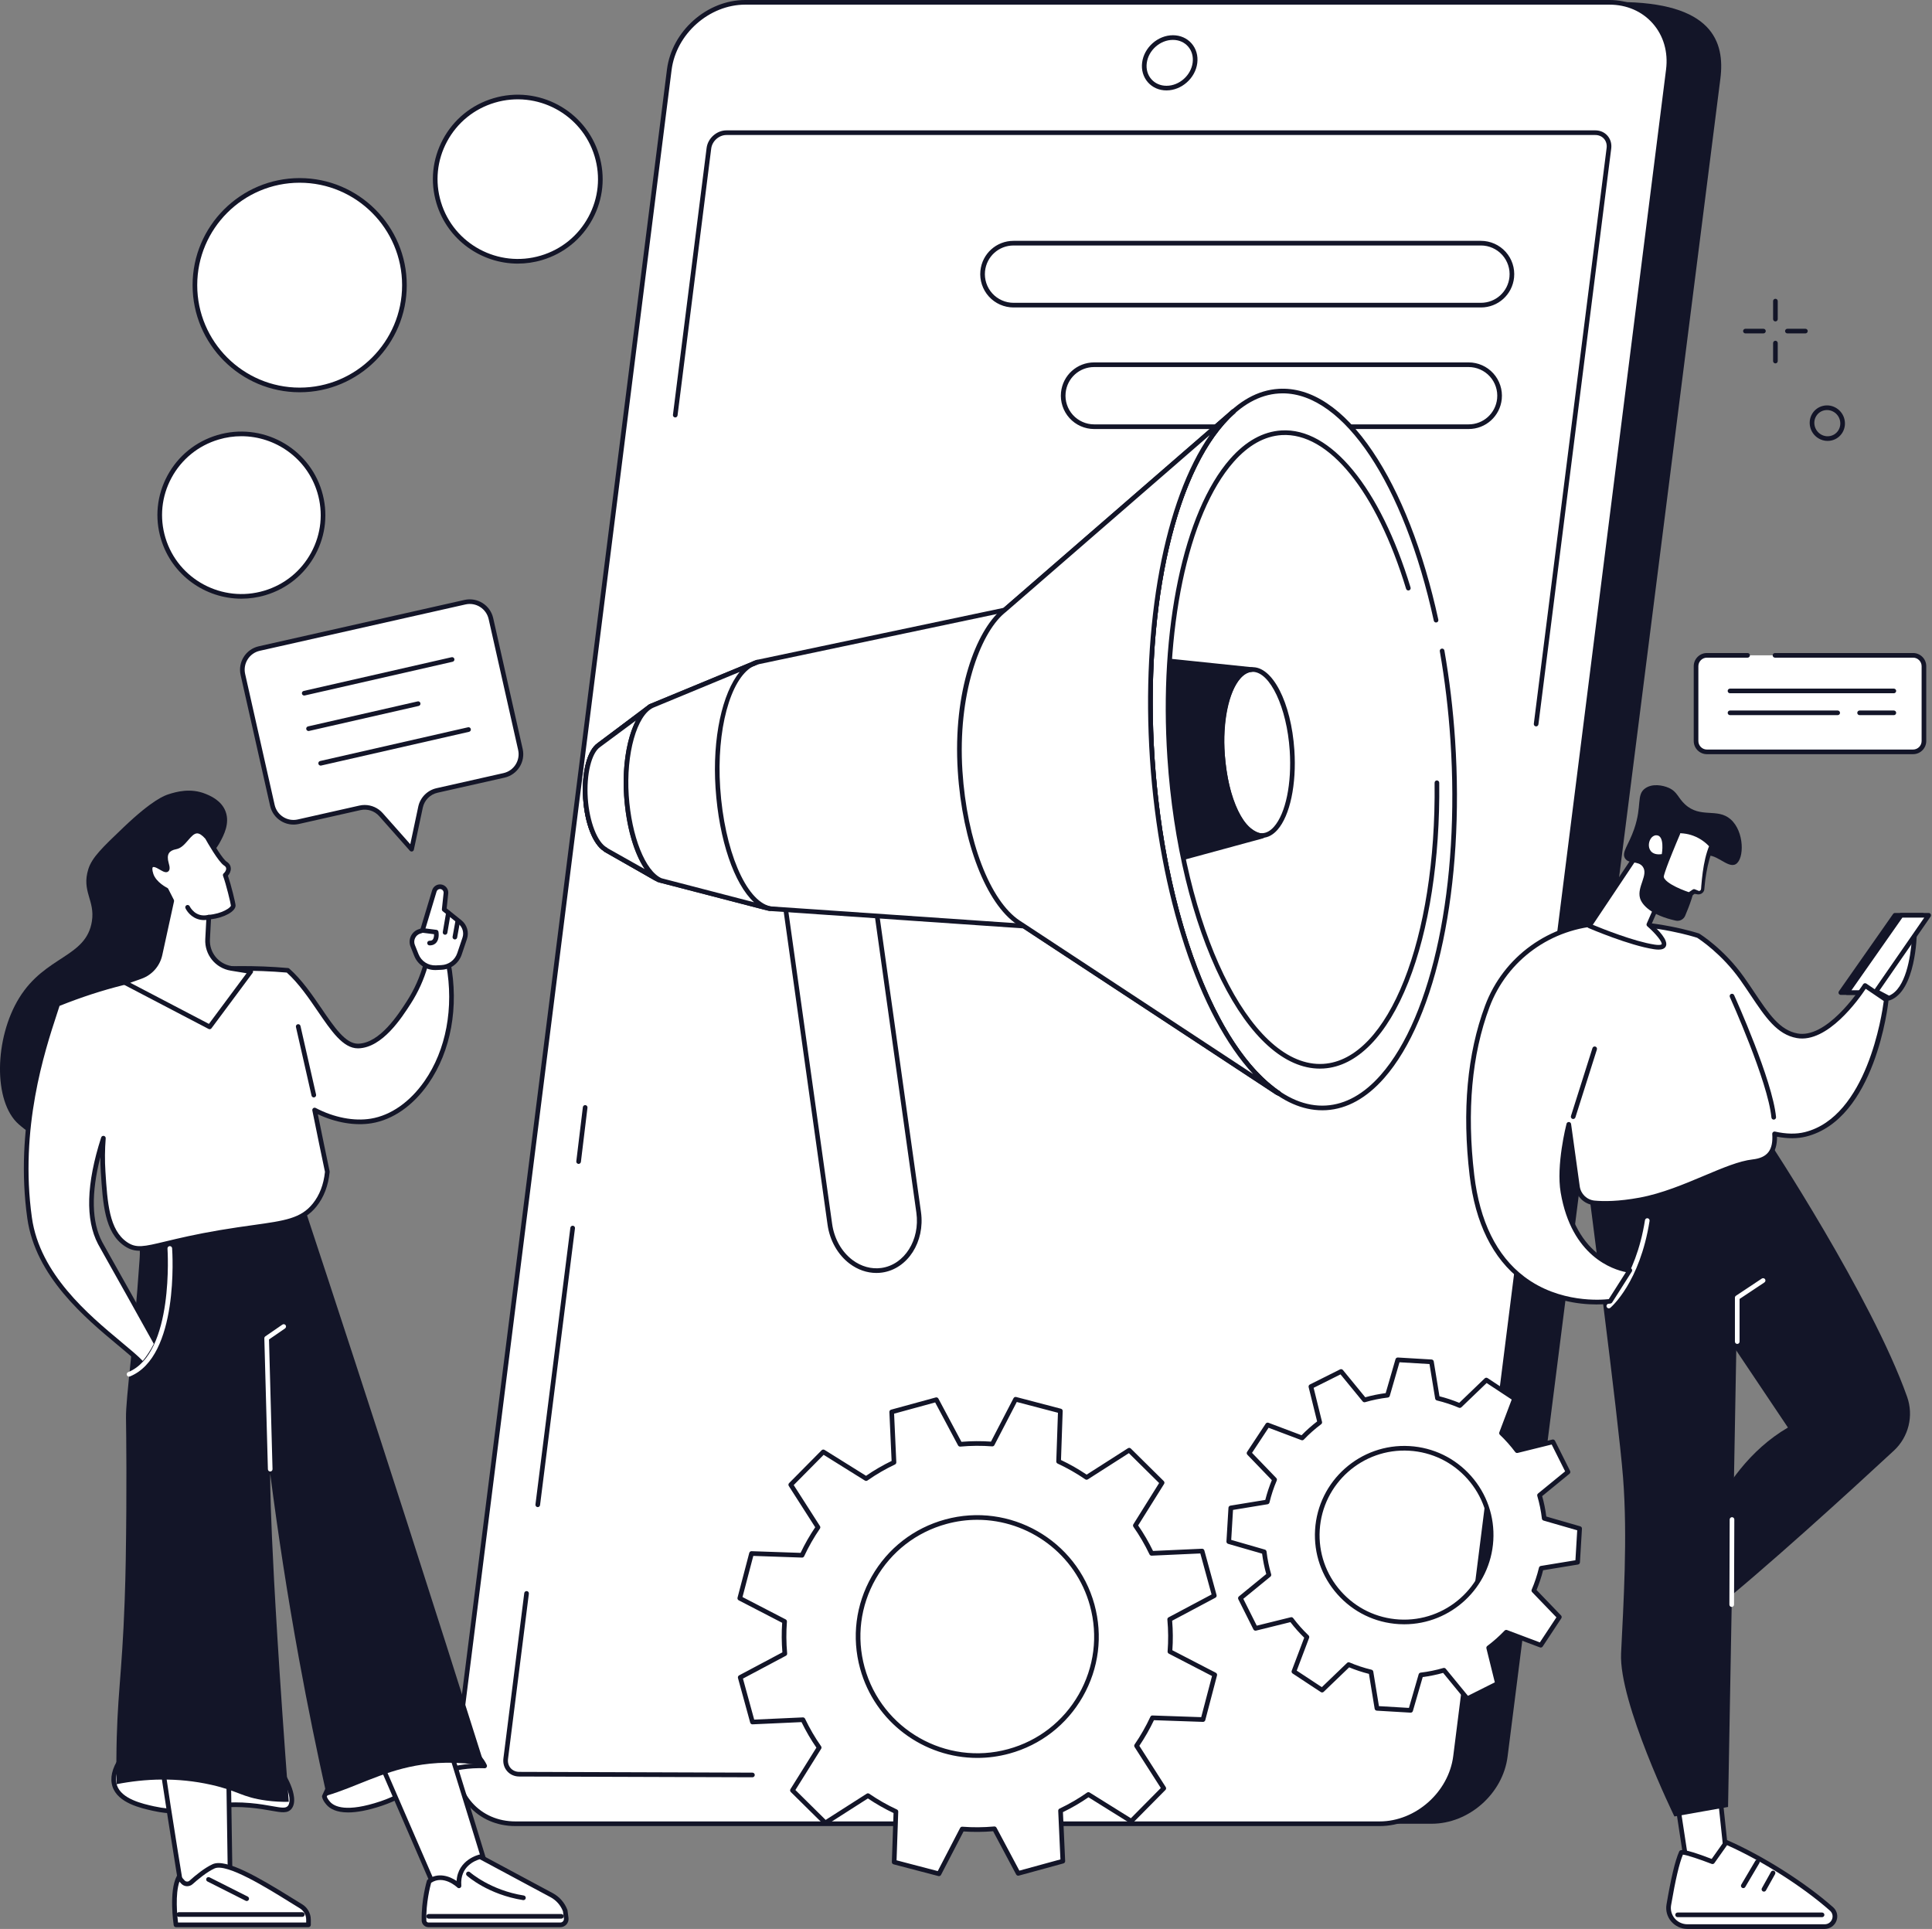 <?xml version="1.0" encoding="UTF-8"?> <svg xmlns="http://www.w3.org/2000/svg" width="1833" height="1830" viewBox="0 0 1833 1830" fill="none"><rect x="0" y="0" width="1833" height="1830" fill="#808080" stroke="none"/><g clip-path="url(#clip0_2250_416)"><path d="M1684.44 304.94C1683.22 304.94 1682.24 303.95 1682.24 302.74V285.65C1682.24 284.43 1683.23 283.45 1684.44 283.45C1685.65 283.45 1686.64 284.44 1686.64 285.65V302.74C1686.64 303.96 1685.65 304.94 1684.44 304.94Z" fill="#131528"></path><path d="M1684.44 344.76C1683.22 344.76 1682.24 343.77 1682.24 342.56V325.47C1682.24 324.25 1683.23 323.27 1684.44 323.27C1685.65 323.27 1686.64 324.26 1686.64 325.47V342.56C1686.64 343.78 1685.65 344.76 1684.44 344.76Z" fill="#131528"></path><path d="M1673.07 316.31H1655.98C1654.76 316.31 1653.78 315.32 1653.78 314.11C1653.78 312.9 1654.77 311.91 1655.98 311.91H1673.07C1674.29 311.91 1675.27 312.9 1675.27 314.11C1675.27 315.32 1674.28 316.31 1673.07 316.31Z" fill="#131528"></path><path d="M1712.89 316.31H1695.8C1694.58 316.31 1693.6 315.32 1693.6 314.11C1693.6 312.9 1694.59 311.91 1695.8 311.91H1712.89C1714.11 311.91 1715.09 312.9 1715.09 314.11C1715.09 315.32 1714.1 316.31 1712.89 316.31Z" fill="#131528"></path><path d="M1733.94 418.3C1730.84 418.3 1727.78 417.43 1725.06 415.73C1717.17 410.82 1714.6 400.42 1719.33 392.55C1721.61 388.76 1725.23 386.1 1729.53 385.07C1733.9 384.02 1738.44 384.76 1742.31 387.18C1750.2 392.09 1752.77 402.49 1748.04 410.36C1745.76 414.15 1742.14 416.81 1737.84 417.84C1736.55 418.15 1735.24 418.3 1733.93 418.3H1733.94ZM1733.42 389.01C1732.46 389.01 1731.51 389.12 1730.56 389.35C1727.42 390.11 1724.78 392.05 1723.11 394.82C1719.61 400.64 1721.53 408.34 1727.39 411.99C1730.25 413.77 1733.6 414.32 1736.81 413.55C1739.95 412.79 1742.59 410.85 1744.26 408.08C1747.76 402.26 1745.83 394.56 1739.98 390.91C1737.96 389.66 1735.71 389.01 1733.42 389.01Z" fill="#131528"></path><path d="M1358.27 1730.21H538.32C502.99 1730.21 477.96 1701.71 482.42 1666.56L684.32 74.63C688.78 39.48 721.04 10.98 756.37 10.98L1535.16 1.9C1624.55 1.9 1636.68 39.48 1632.22 74.63L1430.32 1666.56C1425.86 1701.71 1393.6 1730.21 1358.27 1730.21Z" fill="#131528"></path><path d="M1308.94 1730.21H488.99C453.66 1730.21 428.63 1701.57 433.09 1666.23L634.98 66.18C639.44 30.85 671.7 2.2 707.03 2.2H1526.98C1562.31 2.2 1587.34 30.84 1582.88 66.18L1380.98 1666.23C1376.52 1701.56 1344.26 1730.21 1308.93 1730.21H1308.94Z" fill="white"></path><path d="M1308.94 1732.42H488.99C471.35 1732.42 455.6 1725.56 444.62 1713.11C433.52 1700.52 428.65 1683.78 430.9 1665.96L632.79 65.9C637.38 29.56 670.68 0 707.03 0H1526.98C1544.62 0 1560.37 6.86 1571.35 19.31C1582.45 31.9 1587.32 48.64 1585.07 66.46L1383.17 1666.51C1378.59 1702.85 1345.28 1732.42 1308.93 1732.42H1308.94ZM707.03 4.41C672.83 4.41 641.49 32.24 637.17 66.46L435.27 1666.51C433.18 1683.06 437.68 1698.57 447.92 1710.19C458.05 1721.68 472.63 1728 488.98 1728H1308.92C1343.13 1728 1374.47 1700.16 1378.78 1665.95L1580.69 65.9C1582.78 49.35 1578.28 33.84 1568.04 22.22C1557.91 10.73 1543.33 4.41 1526.98 4.41H707.03Z" fill="#131528"></path><path d="M479.81 1668.44L672.59 140.66C673.62 132.5 681.07 125.89 689.22 125.89H1513.57C1521.73 125.89 1527.51 132.5 1526.48 140.66L1333.7 1668.44C1332.67 1676.6 1325.22 1683.21 1317.07 1683.21H492.72C484.56 1683.21 478.78 1676.6 479.81 1668.44Z" fill="white"></path><path d="M1106.74 85.78C1099.73 85.78 1093.46 83.05 1089.08 78.08C1084.66 73.06 1082.71 66.41 1083.61 59.33C1085.41 45.05 1098.5 33.43 1112.79 33.43C1119.8 33.43 1126.07 36.16 1130.45 41.13C1134.87 46.15 1136.82 52.8 1135.92 59.88C1134.12 74.16 1121.03 85.77 1106.74 85.77V85.78ZM1112.79 37.85C1100.65 37.85 1089.52 47.74 1087.99 59.89C1087.26 65.69 1088.82 71.12 1092.4 75.17C1095.93 79.17 1101.02 81.38 1106.75 81.38C1118.89 81.38 1130.02 71.49 1131.55 59.34C1132.28 53.54 1130.72 48.11 1127.14 44.06C1123.61 40.06 1118.52 37.85 1112.79 37.85Z" fill="#131528"></path><path d="M1457.41 689.14C1457.32 689.14 1457.22 689.14 1457.13 689.12C1455.92 688.97 1455.07 687.87 1455.22 686.66L1524.29 140.38C1524.71 137.05 1523.82 133.94 1521.78 131.63C1519.77 129.35 1516.85 128.09 1513.57 128.09H689.22C682.15 128.09 675.67 133.85 674.77 140.93L642.83 394.1C642.68 395.31 641.57 396.17 640.37 396.01C639.16 395.86 638.31 394.76 638.46 393.55L670.4 140.38C671.56 131.17 680 123.68 689.22 123.68H1513.57C1518.13 123.68 1522.22 125.47 1525.08 128.71C1527.97 131.99 1529.24 136.33 1528.66 140.93L1459.59 687.21C1459.45 688.32 1458.5 689.14 1457.41 689.14Z" fill="#131528"></path><path d="M548.96 1104.21C548.87 1104.21 548.78 1104.21 548.69 1104.19C547.48 1104.04 546.62 1102.94 546.77 1101.74L553 1050.36C553.15 1049.15 554.26 1048.3 555.45 1048.44C556.66 1048.59 557.52 1049.69 557.37 1050.89L551.14 1102.27C551 1103.39 550.05 1104.21 548.96 1104.21Z" fill="#131528"></path><path d="M510.2 1429.82C510.11 1429.82 510.01 1429.82 509.92 1429.8C508.71 1429.65 507.86 1428.55 508.01 1427.34L541.14 1164.77C541.29 1163.56 542.41 1162.74 543.6 1162.86C544.81 1163.01 545.66 1164.11 545.51 1165.32L512.38 1427.89C512.24 1429 511.29 1429.82 510.2 1429.82Z" fill="#131528"></path><path d="M713.88 1686.14L492.71 1685.41C488.15 1685.41 484.06 1683.62 481.2 1680.38C478.31 1677.1 477.04 1672.76 477.62 1668.16L497.4 1511.4C497.55 1510.19 498.66 1509.37 499.86 1509.49C501.07 1509.64 501.92 1510.74 501.77 1511.95L481.99 1668.71C481.57 1672.04 482.46 1675.15 484.5 1677.46C486.51 1679.74 489.43 1681 492.71 1681L713.88 1681.73C715.1 1681.73 716.08 1682.72 716.08 1683.94C716.08 1685.16 715.09 1686.14 713.88 1686.14Z" fill="#131528"></path><path d="M1405.05 291.69H961.61C952.69 291.69 944.14 287.9 938.17 281.28C932.19 274.66 929.27 265.78 930.17 256.91C931.81 240.71 945.33 228.49 961.61 228.49H1405.05C1413.97 228.49 1422.51 232.28 1428.49 238.9C1434.47 245.52 1437.39 254.4 1436.49 263.27C1434.85 279.47 1421.33 291.69 1405.05 291.69ZM961.61 232.9C947.6 232.9 935.97 243.41 934.55 257.35C933.78 264.98 936.28 272.63 941.43 278.32C946.58 284.01 953.93 287.28 961.61 287.28H1405.05C1419.06 287.28 1430.69 276.77 1432.11 262.83C1432.88 255.19 1430.38 247.55 1425.23 241.85C1420.08 236.16 1412.73 232.89 1405.06 232.89H961.62L961.61 232.9Z" fill="#131528"></path><path d="M1393.37 407.02H1038.09C1029.17 407.02 1020.63 403.23 1014.65 396.61C1008.67 389.99 1005.75 381.11 1006.65 372.24C1008.29 356.04 1021.81 343.82 1038.09 343.82H1393.37C1402.29 343.82 1410.83 347.61 1416.81 354.23C1422.79 360.85 1425.7 369.73 1424.81 378.6C1423.17 394.8 1409.65 407.02 1393.37 407.02ZM1038.09 348.22C1024.08 348.22 1012.45 358.73 1011.03 372.67C1010.26 380.31 1012.76 387.95 1017.91 393.65C1023.06 399.34 1030.41 402.61 1038.08 402.61H1393.36C1407.37 402.61 1419 392.1 1420.41 378.16C1421.18 370.52 1418.68 362.88 1413.53 357.18C1408.38 351.49 1401.03 348.22 1393.36 348.22H1038.08H1038.09Z" fill="#131528"></path><path d="M836.6 1205.11C813.25 1208.42 791.14 1188.87 787.32 1161.53L739.87 822.91L824.06 810.96L871.6 1150.19C875.38 1177.29 859.75 1201.83 836.6 1205.12V1205.11Z" fill="white"></path><path d="M831.47 1207.67C822.6 1207.67 813.78 1204.64 806.14 1198.89C794.9 1190.42 787.24 1176.92 785.14 1161.83L737.69 823.21C737.52 822.01 738.36 820.89 739.56 820.72L823.75 808.77C824.33 808.68 824.92 808.84 825.39 809.19C825.86 809.54 826.17 810.07 826.25 810.65L873.79 1149.88C877.73 1178.09 861.19 1203.85 836.92 1207.29C835.11 1207.55 833.3 1207.67 831.48 1207.67H831.47ZM742.36 824.77L789.51 1161.21C791.46 1175.14 798.49 1187.59 808.8 1195.36C817.06 1201.58 826.83 1204.27 836.29 1202.92C858.16 1199.82 873.02 1176.29 869.41 1150.48L822.18 813.44L742.35 824.77H742.36Z" fill="#131528"></path><path d="M953.17 578.69L718.42 628.18L617.11 670.04L568.62 706.48L568.27 706.78C559.23 712.8 553.86 733.45 555.46 757.53C557.04 781.34 565.19 800.93 574.8 806.05L574.43 806.07L624.57 834.72L729.85 862L971.38 878.57L1211.56 1036.5L1213.37 1037.35C1153.17 996.82 1103.24 871.2 1093.22 719.91C1083.21 568.8 1116.06 438.15 1170.3 390.34L1170.26 390.29L955.92 576.29L953.18 578.67L953.17 578.69Z" fill="white"></path><path d="M1258.6 1050.97C1337.3 1045.69 1390.89 889.205 1378.28 701.459C1365.68 513.712 1291.67 365.796 1212.97 371.078C1134.27 376.361 1080.68 532.842 1093.29 720.588C1105.89 908.335 1179.9 1056.25 1258.6 1050.97Z" fill="white"></path><path d="M1254.47 1053.34C1216.79 1053.34 1179.46 1019.94 1148.93 958.71C1117.62 895.92 1097.06 811.17 1091.02 720.08C1081.88 582.1 1108.27 456.21 1158.26 399.36C1174.96 380.37 1193.41 370.11 1213.1 368.89C1243.91 367 1274.74 387.47 1302.25 428.19C1328.88 467.6 1350.45 522.83 1364.63 587.91C1364.89 589.1 1364.13 590.27 1362.95 590.53C1361.76 590.8 1360.59 590.04 1360.33 588.85C1332.02 458.96 1274.77 373.18 1217 373.18C1215.79 373.18 1214.59 373.22 1213.38 373.29C1194.9 374.44 1177.47 384.19 1161.57 402.27C1112.32 458.29 1086.35 582.93 1095.42 719.79C1107.76 906.04 1180.76 1053.61 1258.16 1048.82C1276.64 1047.67 1294.07 1037.92 1309.97 1019.84C1359.22 963.82 1385.19 839.18 1376.12 702.32C1374.22 673.63 1370.83 645.23 1366.04 617.89C1365.83 616.69 1366.63 615.55 1367.83 615.34C1369.04 615.14 1370.17 615.93 1370.38 617.13C1375.2 644.62 1378.61 673.18 1380.52 702.03C1389.66 840.01 1363.27 965.9 1313.28 1022.76C1296.58 1041.75 1278.13 1052 1258.44 1053.23C1257.12 1053.31 1255.8 1053.35 1254.48 1053.35L1254.47 1053.34Z" fill="#131528"></path><path d="M1252.3 1013.82C1218.9 1013.82 1185.82 984.25 1158.79 930.04C1131.11 874.52 1112.92 799.58 1107.58 719.04C1099.5 597.03 1122.85 485.69 1167.07 435.39C1181.87 418.55 1198.24 409.46 1215.72 408.37C1262.44 405.44 1309.4 462.55 1338.28 557.36C1338.64 558.52 1337.98 559.76 1336.81 560.11C1335.65 560.46 1334.41 559.81 1334.06 558.64C1305.8 465.89 1260.61 410.03 1215.99 412.77C1199.73 413.78 1184.38 422.37 1170.38 438.3C1126.89 487.76 1103.97 597.85 1111.98 718.74C1122.7 880.59 1185.25 1009.39 1252.29 1009.4C1253.37 1009.4 1254.45 1009.37 1255.54 1009.3C1317.39 1005.44 1362.77 890.8 1361.08 742.63C1361.07 741.41 1362.04 740.41 1363.26 740.4C1364.42 740.43 1365.47 741.36 1365.49 742.58C1366.31 814.79 1355.89 881.99 1336.15 931.81C1316.01 982.64 1287.48 1011.72 1255.81 1013.7C1254.64 1013.77 1253.46 1013.81 1252.29 1013.81L1252.3 1013.82Z" fill="#131528"></path><path d="M1198.14 792.615C1216.36 791.392 1228.77 755.159 1225.85 711.687C1222.93 668.215 1205.79 633.966 1187.57 635.189C1169.35 636.412 1156.94 672.645 1159.86 716.117C1162.78 759.589 1179.91 793.838 1198.14 792.615Z" fill="white"></path><path d="M1197.17 794.88C1177.84 794.88 1160.59 760.72 1157.63 716.13C1155.49 683.76 1161.76 654.13 1173.62 640.64C1177.79 635.89 1182.46 633.33 1187.49 633.01C1207.16 631.7 1225.04 666.35 1228.05 711.72C1230.19 744.1 1223.92 773.73 1212.06 787.21C1207.89 791.96 1203.22 794.52 1198.19 794.84C1197.85 794.86 1197.51 794.87 1197.17 794.87V794.88ZM1188.5 637.39C1188.25 637.39 1188 637.39 1187.75 637.41C1183.94 637.65 1180.29 639.71 1176.92 643.55C1165.8 656.2 1159.95 684.58 1162.02 715.84C1164.77 757.32 1181.21 791.57 1197.9 790.45C1201.71 790.21 1205.36 788.15 1208.73 784.31C1219.85 771.66 1225.7 743.28 1223.63 712.02C1220.92 671.16 1204.93 637.39 1188.49 637.39H1188.5Z" fill="#131528"></path><path d="M1213.37 1039.57C1213.05 1039.57 1212.74 1039.5 1212.43 1039.36L1210.62 1038.51C1210.53 1038.47 1210.43 1038.42 1210.35 1038.36L970.66 880.75L729.7 864.22C729.56 864.21 729.43 864.19 729.3 864.15L624.02 836.87C623.83 836.82 623.65 836.75 623.48 836.65L573.34 808.01C573.05 807.84 572.8 807.61 572.62 807.35C562.53 800.88 554.82 781.25 553.26 757.7C551.61 732.86 557.11 711.73 566.93 705.05L567.18 704.83L615.78 668.3C615.93 668.19 616.09 668.1 616.26 668.03L717.57 626.17C717.69 626.12 717.82 626.08 717.96 626.05L952.15 576.67L1168.81 388.66C1169.72 387.87 1171.1 387.96 1171.9 388.86C1172.29 389.3 1172.51 389.9 1172.48 390.48C1172.45 391.06 1172.2 391.64 1171.76 392.03C1116.34 440.87 1085.67 572.6 1095.42 719.8C1105.19 867.24 1153.08 994.14 1214.6 1035.56C1215.56 1036.2 1215.85 1037.47 1215.29 1038.48C1214.89 1039.19 1214.14 1039.59 1213.37 1039.59V1039.57ZM730.21 859.83L971.54 876.38C971.92 876.41 972.28 876.53 972.6 876.74L1188.89 1018.97C1137.75 963.96 1099.62 849.81 1091.02 720.08C1082.49 591.3 1104.87 474.05 1147.74 412.77L954.61 580.37C954.33 580.62 953.99 580.79 953.62 580.86L719.07 630.31L618.21 671.99L569.71 708.47C569.64 708.53 569.57 708.58 569.49 708.63C561.13 714.2 556.15 734.72 557.65 757.4C559.13 779.65 566.77 799.3 575.83 804.12C576.14 804.28 576.39 804.51 576.59 804.78L625.4 832.67L730.19 859.82L730.21 859.83Z" fill="#131528"></path><path d="M953.82 578.13L1170.26 390.31L1170.3 390.36C1116.06 438.17 1083.21 568.83 1093.22 719.93C1103.24 871.21 1153.17 996.83 1213.37 1037.37L1211.56 1036.52L971.78 878.85L966.21 875.22C938.41 856.74 915.28 799.94 910.9 731.52C906.4 661.28 926.17 601.85 951.11 580.4L953.8 578.14L953.82 578.13Z" fill="white"></path><path d="M1213.37 1039.57C1213.05 1039.57 1212.74 1039.5 1212.43 1039.36L1210.62 1038.51C1210.53 1038.47 1210.43 1038.42 1210.35 1038.36L970.57 880.69L965.01 877.06C935.65 857.54 913.03 799.11 908.71 731.65C903.8 655 926.51 598.64 949.69 578.72L952.39 576.45L1168.82 388.64C1169.73 387.85 1171.11 387.94 1171.91 388.84C1172.3 389.28 1172.52 389.88 1172.49 390.46C1172.46 391.04 1172.21 391.62 1171.77 392.01C1116.35 440.85 1085.68 572.58 1095.43 719.78C1105.2 867.22 1153.09 994.12 1214.61 1035.54C1215.57 1036.18 1215.86 1037.45 1215.3 1038.46C1214.9 1039.17 1214.15 1039.57 1213.38 1039.57H1213.37ZM1147.74 412.76L955.26 579.79C955.26 579.79 955.24 579.81 955.23 579.81L952.54 582.07C929.47 601.9 908.51 659.56 913.11 731.36C917.35 797.52 939.18 854.59 967.44 873.37L972.99 876.99L1188.89 1018.96C1137.75 963.95 1099.62 849.8 1091.02 720.07C1082.49 591.29 1104.87 474.04 1147.74 412.76Z" fill="#131528"></path><path d="M621.871 835.39C621.501 835.39 621.121 835.3 620.781 835.1L573.351 808C573.061 807.83 572.811 807.6 572.631 807.34C562.541 800.87 554.831 781.24 553.271 757.69C551.621 732.85 557.121 711.72 566.941 705.04L567.191 704.82L615.791 668.29C616.761 667.56 618.151 667.76 618.881 668.73C619.611 669.7 619.421 671.08 618.441 671.82L569.721 708.47C569.651 708.53 569.581 708.58 569.501 708.63C561.141 714.2 556.161 734.72 557.671 757.4C559.141 779.65 566.791 799.3 575.851 804.12C576.161 804.28 576.411 804.51 576.611 804.78L622.981 831.27C624.041 831.87 624.401 833.22 623.801 834.28C623.391 834.99 622.651 835.39 621.881 835.39H621.871Z" fill="#131528"></path><path d="M625.161 834.65C609.481 826.43 596.891 793.63 594.321 754.8C591.591 713.66 602.681 677.16 618.711 669.46L568.631 706.49L568.281 706.79C559.241 712.81 553.871 733.46 555.471 757.54C557.051 781.35 565.201 800.94 574.811 806.06L574.441 806.08L625.161 834.64V834.65Z" fill="white"></path><path d="M625.161 836.85C624.821 836.85 624.471 836.77 624.141 836.6C623.751 836.39 623.351 836.17 622.961 835.94L573.361 808.01C573.061 807.84 572.811 807.61 572.631 807.34C562.541 800.87 554.831 781.24 553.271 757.69C551.621 732.85 557.121 711.72 566.941 705.04L567.191 704.82L611.221 672.26C613.281 670.19 615.461 668.57 617.761 667.47C618.781 666.98 620.011 667.35 620.601 668.32C621.191 669.3 620.941 670.55 620.021 671.23L613.911 675.75C601.671 688.43 594.251 720.55 596.511 754.66C598.981 791.89 610.671 823.38 625.141 832.12L626.231 832.74C627.281 833.33 627.661 834.65 627.081 835.71C626.681 836.44 625.921 836.86 625.141 836.86L625.161 836.85ZM576.591 804.77L611.591 824.48C601.391 809.51 594.061 784.18 592.121 754.95C590.251 726.69 594.761 700.24 603.301 683.6L569.721 708.47C569.651 708.53 569.581 708.58 569.501 708.63C561.141 714.2 556.161 734.72 557.671 757.4C559.141 779.65 566.791 799.3 575.851 804.12C576.151 804.28 576.401 804.51 576.601 804.77H576.591Z" fill="#131528"></path><path d="M726.01 861.02L730.54 862.01C705.83 856.83 685.03 807.07 681.07 747.4C677.04 686.54 693.79 634.84 718.42 628.19L715.03 629.59L618.98 669.33C602.8 676.75 591.57 713.42 594.31 754.8C596.96 794.73 610.68 828.29 626.96 835.3L726.01 861.02Z" fill="white"></path><path d="M730.54 864.21C730.39 864.21 730.24 864.19 730.09 864.16C729.98 864.14 729.86 864.11 729.75 864.08L725.55 863.17C725.55 863.17 725.49 863.16 725.46 863.15L626.41 837.43C626.3 837.4 626.2 837.37 626.09 837.32C608.81 829.88 594.84 796 592.12 754.95C589.34 713.05 600.5 675.39 618.07 667.33L712.27 628.35C714.08 627.34 715.94 626.58 717.85 626.06C718.98 625.76 720.14 626.38 720.51 627.48C720.88 628.58 720.34 629.78 719.26 630.23L713.81 632.48C692.83 644.44 679.65 692.53 683.27 747.25C687.18 806.31 707.54 854.55 730.69 859.79L731.01 859.86C732.2 860.12 732.95 861.29 732.7 862.48C732.48 863.52 731.56 864.22 730.55 864.22L730.54 864.21ZM627.68 833.21L715.38 855.99C696.64 838.72 682.18 797.35 678.88 747.55C675.74 700.23 685.29 657.57 701.78 637.47L619.83 671.38C604.17 678.56 593.9 715.16 596.52 754.67C599.08 793.39 612.18 826.37 627.69 833.22L627.68 833.21Z" fill="#131528"></path><path d="M1187.62 635.21C1169.39 636.35 1156.17 672.57 1159.83 715.98C1165.97 788.78 1194.34 792.88 1197.79 793.11C1197.85 793.11 1197.85 793.2 1197.79 793.22L1123.85 813.34C1117.67 783.79 1113.27 752.01 1111.07 718.81C1108.96 686.99 1109.03 656.21 1111 627.22L1187.63 635.19L1187.62 635.21Z" fill="#131528"></path><path d="M1123.84 815.55C1123.44 815.55 1123.04 815.44 1122.69 815.22C1122.17 814.9 1121.81 814.39 1121.68 813.79C1115.33 783.46 1111.02 751.55 1108.86 718.96C1106.79 687.7 1106.77 656.79 1108.79 627.08C1108.83 626.48 1109.11 625.93 1109.57 625.54C1110.03 625.15 1110.62 624.96 1111.22 625.04L1187.84 633.01C1188.98 633.13 1189.84 634.1 1189.82 635.25C1189.8 636.4 1188.9 637.33 1187.75 637.4C1183.8 637.65 1180.01 639.84 1176.48 643.92C1165.3 656.87 1159.49 685.75 1162.02 715.78C1168.01 786.86 1194.88 790.7 1197.93 790.9C1199.01 790.97 1199.93 791.86 1200.02 792.94C1200.12 794.02 1199.37 795.07 1198.32 795.34L1124.41 815.45C1124.22 815.5 1124.02 815.53 1123.83 815.53L1123.84 815.55ZM1113.04 629.66C1111.18 658.48 1111.26 688.41 1113.26 718.67C1115.35 750.24 1119.48 781.16 1125.52 810.6L1189.89 793.09C1179.3 787.93 1162.26 771.07 1157.63 716.17C1154.96 684.55 1161.05 655.06 1173.15 641.05C1174.75 639.2 1176.42 637.66 1178.15 636.44L1113.04 629.66Z" fill="#131528"></path><path d="M1152.1 1513.82L1140.5 1471.51L1092.59 1473.69C1088.15 1464.37 1083.01 1455.54 1077.19 1447.28L1102.56 1406.68L1071.34 1375.83L1030.92 1401.65C1022.51 1395.89 1013.63 1390.83 1004.37 1386.53L1006.02 1338.63L963.54 1327.51L941.5 1370C931.42 1369.21 921.19 1369.29 910.9 1370.22L888.37 1327.92L846.02 1339.51L848.2 1387.38C838.87 1391.82 830.03 1396.95 821.76 1402.76L781.12 1377.42L750.24 1408.61L776.09 1448.99C770.32 1457.4 765.26 1466.27 760.96 1475.51L713.02 1473.86L701.89 1516.3L744.42 1538.32C743.63 1548.39 743.71 1558.61 744.64 1568.89L702.3 1591.4L713.9 1633.71L761.81 1631.53C766.25 1640.85 771.39 1649.68 777.21 1657.94L751.84 1698.54L783.06 1729.39L823.48 1703.57C831.89 1709.34 840.77 1714.39 850.03 1718.69L848.38 1766.59L890.86 1777.71L912.9 1735.22C922.98 1736.01 933.21 1735.93 943.49 1735L966.03 1777.3L1008.38 1765.71L1006.2 1717.84C1015.53 1713.4 1024.37 1708.27 1032.64 1702.46L1073.28 1727.8L1104.16 1696.61L1078.31 1656.23C1084.08 1647.82 1089.14 1638.95 1093.44 1629.71L1141.39 1631.36L1152.52 1588.92L1109.99 1566.9C1110.78 1556.83 1110.7 1546.61 1109.77 1536.33L1152.11 1513.82H1152.1ZM957.05 1661.53C896.83 1678 834.65 1642.59 818.16 1582.43C801.67 1522.27 837.12 1460.15 897.34 1443.67C957.56 1427.2 1019.74 1462.61 1036.23 1522.77C1052.72 1582.93 1017.27 1645.05 957.05 1661.53Z" fill="white"></path><path d="M890.84 1779.91C890.65 1779.91 890.47 1779.89 890.28 1779.84L847.8 1768.72C846.8 1768.46 846.12 1767.54 846.16 1766.51L847.76 1720.06C839.33 1716.06 831.15 1711.4 823.43 1706.2L784.24 1731.24C783.37 1731.79 782.24 1731.67 781.5 1730.95L750.28 1700.1C749.55 1699.38 749.41 1698.24 749.96 1697.36L774.56 1658C769.32 1650.42 764.58 1642.28 760.45 1633.79L713.99 1635.9C712.98 1635.98 712.04 1635.27 711.76 1634.28L700.16 1591.96C699.89 1590.97 700.34 1589.92 701.25 1589.43L742.3 1567.6C741.52 1558.18 741.45 1548.77 742.1 1539.58L700.86 1518.23C699.95 1517.76 699.48 1516.71 699.74 1515.71L710.87 1473.27C711.13 1472.28 712.1 1471.57 713.08 1471.63L759.57 1473.23C763.56 1464.82 768.22 1456.66 773.44 1448.93L748.38 1409.78C747.82 1408.91 747.95 1407.77 748.67 1407.04L779.55 1375.85C780.27 1375.12 781.41 1374.99 782.28 1375.53L821.68 1400.11C829.27 1394.87 837.41 1390.14 845.92 1386.01L843.81 1339.6C843.76 1338.57 844.44 1337.65 845.43 1337.37L887.78 1325.78C888.77 1325.51 889.82 1325.96 890.31 1326.87L912.16 1367.88C921.59 1367.1 931.01 1367.03 940.21 1367.68L961.59 1326.48C962.07 1325.57 963.11 1325.11 964.11 1325.36L1006.59 1336.48C1007.59 1336.74 1008.27 1337.66 1008.23 1338.69L1006.63 1385.14C1015.06 1389.13 1023.23 1393.79 1030.96 1399L1070.15 1373.96C1071.02 1373.41 1072.15 1373.53 1072.89 1374.25L1104.11 1405.1C1104.84 1405.82 1104.98 1406.96 1104.43 1407.84L1079.83 1447.2C1085.07 1454.78 1089.81 1462.92 1093.94 1471.41L1140.4 1469.3C1141.42 1469.26 1142.35 1469.93 1142.63 1470.92L1154.23 1513.24C1154.5 1514.23 1154.05 1515.28 1153.14 1515.77L1112.09 1537.6C1112.87 1547.02 1112.94 1556.43 1112.29 1565.62L1153.53 1586.97C1154.44 1587.44 1154.91 1588.49 1154.65 1589.49L1143.52 1631.93C1143.26 1632.9 1142.39 1633.57 1141.39 1633.57C1141.36 1633.57 1141.34 1633.57 1141.31 1633.57L1094.82 1631.97C1090.82 1640.39 1086.16 1648.55 1080.95 1656.27L1106.01 1695.42C1106.57 1696.29 1106.44 1697.43 1105.72 1698.16L1074.84 1729.35C1074.12 1730.08 1072.98 1730.21 1072.11 1729.67L1032.71 1705.1C1025.13 1710.33 1016.99 1715.07 1008.47 1719.2L1010.58 1765.61C1010.63 1766.64 1009.95 1767.56 1008.96 1767.84L966.61 1779.43C965.62 1779.69 964.57 1779.25 964.08 1778.34L942.23 1737.32C932.8 1738.1 923.38 1738.17 914.18 1737.52L892.8 1778.72C892.41 1779.46 891.65 1779.91 890.84 1779.91ZM850.63 1764.9L889.7 1775.13L910.93 1734.2C911.34 1733.41 912.19 1732.94 913.06 1733.02C922.95 1733.8 933.11 1733.72 943.28 1732.8C944.15 1732.71 945.01 1733.18 945.42 1733.96L967.13 1774.7L1006.09 1764.04L1003.99 1717.94C1003.95 1717.05 1004.44 1716.23 1005.24 1715.85C1014.47 1711.46 1023.26 1706.35 1031.36 1700.65C1032.08 1700.14 1033.04 1700.11 1033.79 1700.58L1072.93 1724.99L1101.33 1696.3L1076.43 1657.41C1075.95 1656.66 1075.97 1655.71 1076.47 1654.97C1082.15 1646.7 1087.18 1637.88 1091.42 1628.77C1091.79 1627.97 1092.6 1627.39 1093.49 1627.5L1139.67 1629.09L1149.91 1590.06L1108.95 1568.85C1108.16 1568.44 1107.7 1567.6 1107.77 1566.72C1108.54 1556.84 1108.47 1546.68 1107.55 1536.52C1107.47 1535.64 1107.93 1534.79 1108.71 1534.38L1149.49 1512.7L1138.82 1473.78L1092.67 1475.88C1091.81 1475.94 1090.96 1475.43 1090.58 1474.63C1086.19 1465.42 1081.07 1456.64 1075.37 1448.53C1074.86 1447.8 1074.83 1446.85 1075.3 1446.09L1099.73 1406.99L1071.02 1378.62L1032.09 1403.5C1031.34 1403.97 1030.39 1403.96 1029.66 1403.46C1021.37 1397.78 1012.55 1392.75 1003.43 1388.52C1002.63 1388.15 1002.12 1387.33 1002.15 1386.45L1003.74 1340.31L964.67 1330.08L943.44 1371.01C943.03 1371.8 942.18 1372.26 941.31 1372.19C931.42 1371.42 921.25 1371.49 911.09 1372.41C910.22 1372.48 909.36 1372.03 908.95 1371.25L887.24 1330.51L848.28 1341.17L850.38 1387.27C850.42 1388.16 849.93 1388.98 849.13 1389.36C839.92 1393.74 831.13 1398.85 823.01 1404.56C822.29 1405.07 821.33 1405.09 820.58 1404.63L781.44 1380.22L753.04 1408.91L777.94 1447.8C778.42 1448.54 778.4 1449.5 777.9 1450.23C772.21 1458.52 767.18 1467.34 762.95 1476.43C762.58 1477.23 761.76 1477.78 760.88 1477.7L714.7 1476.11L704.46 1515.14L745.42 1536.35C746.21 1536.76 746.67 1537.6 746.6 1538.48C745.83 1548.36 745.9 1558.52 746.82 1568.68C746.9 1569.56 746.44 1570.41 745.66 1570.82L704.88 1592.5L715.55 1631.42L761.7 1629.32C762.57 1629.27 763.41 1629.77 763.79 1630.57C768.18 1639.78 773.3 1648.56 779 1656.67C779.51 1657.4 779.54 1658.35 779.07 1659.11L754.64 1698.21L783.35 1726.58L822.28 1701.7C823.03 1701.22 823.98 1701.24 824.71 1701.74C832.99 1707.42 841.81 1712.44 850.94 1716.68C851.74 1717.05 852.24 1717.87 852.21 1718.76L850.62 1764.9H850.63ZM927.23 1667.76C876.59 1667.76 830.05 1634.11 816.04 1583.01C807.91 1553.34 811.83 1522.29 827.07 1495.57C842.32 1468.85 867.06 1449.66 896.76 1441.54C958.05 1424.77 1021.57 1460.95 1038.35 1522.19C1046.48 1551.86 1042.56 1582.91 1027.31 1609.63C1012.06 1636.35 987.31 1655.54 957.62 1663.66C947.47 1666.43 937.26 1667.76 927.22 1667.76H927.23ZM927.17 1441.86C917.5 1441.86 907.69 1443.13 897.93 1445.81C869.37 1453.62 845.57 1472.07 830.91 1497.77C816.25 1523.46 812.48 1553.33 820.3 1581.85C836.44 1640.75 897.54 1675.55 956.48 1659.41C985.03 1651.6 1008.84 1633.15 1023.5 1607.45C1038.16 1581.75 1041.93 1551.89 1034.11 1523.37C1020.64 1474.23 975.88 1441.86 927.17 1441.86Z" fill="#131528"></path><path d="M1496.78 1482.13L1498.69 1450.17L1465.07 1440.47C1464.19 1432.99 1462.7 1425.68 1460.62 1418.62L1487.67 1396.49L1473.33 1367.87L1439.34 1376.27C1434.88 1370.32 1429.93 1364.75 1424.54 1359.62L1436.92 1326.9L1410.17 1309.28L1384.97 1333.49C1378.19 1330.59 1371.1 1328.25 1363.77 1326.49L1358.12 1291.99L1326.13 1290.1L1316.41 1323.69C1308.92 1324.58 1301.61 1326.06 1294.53 1328.14L1272.39 1301.13L1243.73 1315.47L1252.12 1349.42C1246.16 1353.88 1240.58 1358.83 1235.44 1364.21L1202.69 1351.86L1185.04 1378.59L1209.27 1403.75C1206.36 1410.52 1204.02 1417.61 1202.25 1424.93L1167.71 1430.59L1165.8 1462.55L1199.42 1472.25C1200.3 1479.73 1201.79 1487.04 1203.87 1494.1L1176.82 1516.23L1191.16 1544.85L1225.15 1536.45C1229.61 1542.4 1234.56 1547.97 1239.95 1553.1L1227.57 1585.82L1254.32 1603.44L1279.52 1579.23C1286.3 1582.13 1293.39 1584.47 1300.72 1586.23L1306.38 1620.73L1338.37 1622.62L1348.09 1589.03C1355.58 1588.14 1362.89 1586.66 1369.97 1584.58L1392.11 1611.59L1420.77 1597.25L1412.37 1563.3C1418.33 1558.84 1423.91 1553.89 1429.05 1548.51L1461.8 1560.86L1479.45 1534.13L1455.22 1508.97C1458.13 1502.2 1460.47 1495.11 1462.24 1487.79L1496.78 1482.13ZM1327.33 1538.63C1281.85 1535.94 1247.18 1496.93 1249.89 1451.5C1252.6 1406.07 1291.67 1371.42 1337.15 1374.11C1382.63 1376.8 1417.3 1415.81 1414.59 1461.24C1411.88 1506.67 1372.81 1541.32 1327.33 1538.63Z" fill="white"></path><path d="M1338.37 1624.82C1338.37 1624.82 1338.28 1624.82 1338.24 1624.82L1306.25 1622.93C1305.22 1622.87 1304.37 1622.1 1304.21 1621.09L1298.79 1588.03C1292.32 1586.4 1286.02 1584.32 1280.02 1581.83L1255.87 1605.04C1255.13 1605.75 1253.99 1605.86 1253.13 1605.29L1226.38 1587.67C1225.52 1587.1 1225.16 1586.01 1225.53 1585.05L1237.39 1553.69C1232.68 1549.1 1228.28 1544.15 1224.28 1538.94L1191.7 1546.99C1190.7 1547.23 1189.66 1546.76 1189.2 1545.84L1174.86 1517.22C1174.4 1516.3 1174.64 1515.18 1175.43 1514.53L1201.36 1493.32C1199.6 1487.07 1198.28 1480.57 1197.42 1473.96L1165.19 1464.67C1164.2 1464.38 1163.54 1463.45 1163.6 1462.42L1165.51 1430.46C1165.57 1429.43 1166.34 1428.58 1167.35 1428.42L1200.46 1422.99C1202.09 1416.53 1204.18 1410.23 1206.67 1404.24L1183.45 1380.12C1182.73 1379.38 1182.63 1378.24 1183.2 1377.38L1200.85 1350.65C1201.42 1349.79 1202.5 1349.44 1203.47 1349.8L1234.86 1361.64C1239.45 1356.94 1244.41 1352.54 1249.63 1348.54L1241.58 1316C1241.33 1315 1241.81 1313.96 1242.73 1313.5L1271.39 1299.16C1272.31 1298.7 1273.43 1298.94 1274.08 1299.73L1295.3 1325.62C1301.57 1323.85 1308.07 1322.53 1314.68 1321.68L1324 1289.48C1324.29 1288.49 1325.22 1287.84 1326.25 1287.89L1358.24 1289.78C1359.27 1289.84 1360.12 1290.61 1360.28 1291.62L1365.7 1324.68C1372.16 1326.31 1378.46 1328.39 1384.48 1330.88L1408.63 1307.67C1409.37 1306.96 1410.51 1306.85 1411.37 1307.42L1438.12 1325.04C1438.98 1325.61 1439.34 1326.7 1438.97 1327.66L1427.11 1359.02C1431.82 1363.6 1436.22 1368.56 1440.22 1373.77L1472.8 1365.72C1473.8 1365.47 1474.84 1365.95 1475.3 1366.87L1489.64 1395.49C1490.1 1396.41 1489.86 1397.53 1489.07 1398.18L1463.14 1419.39C1464.9 1425.65 1466.22 1432.14 1467.07 1438.75L1499.3 1448.04C1500.29 1448.33 1500.95 1449.26 1500.89 1450.29L1498.98 1482.25C1498.92 1483.28 1498.15 1484.13 1497.14 1484.29L1464.03 1489.72C1462.4 1496.18 1460.31 1502.47 1457.82 1508.47L1481.04 1532.59C1481.76 1533.33 1481.86 1534.47 1481.29 1535.33L1463.64 1562.06C1463.07 1562.92 1461.99 1563.28 1461.02 1562.91L1429.63 1551.08C1425.04 1555.79 1420.08 1560.19 1414.86 1564.18L1422.91 1596.72C1423.16 1597.72 1422.68 1598.76 1421.76 1599.22L1393.1 1613.56C1392.18 1614.02 1391.06 1613.78 1390.41 1612.99L1369.19 1587.1C1362.93 1588.86 1356.42 1590.18 1349.81 1591.04L1340.49 1623.24C1340.22 1624.19 1339.35 1624.83 1338.37 1624.83V1624.82ZM1308.27 1618.63L1336.74 1620.32L1345.97 1588.42C1346.22 1587.57 1346.95 1586.95 1347.83 1586.84C1355.2 1585.97 1362.44 1584.49 1369.35 1582.46C1370.2 1582.21 1371.12 1582.49 1371.68 1583.18L1392.71 1608.83L1418.22 1596.07L1410.25 1563.83C1410.04 1562.97 1410.36 1562.07 1411.07 1561.54C1416.91 1557.17 1422.43 1552.28 1427.48 1546.99C1428.09 1546.35 1429.03 1546.14 1429.85 1546.45L1460.95 1558.17L1476.66 1534.39L1453.65 1510.5C1453.03 1509.86 1452.86 1508.92 1453.21 1508.1C1456.05 1501.48 1458.37 1494.48 1460.11 1487.28C1460.32 1486.42 1461.02 1485.76 1461.9 1485.62L1494.7 1480.24L1496.4 1451.8L1464.47 1442.59C1463.62 1442.34 1463 1441.61 1462.89 1440.73C1462.02 1433.38 1460.55 1426.14 1458.52 1419.24C1458.27 1418.39 1458.55 1417.47 1459.24 1416.91L1484.93 1395.9L1472.17 1370.43L1439.89 1378.41C1439.03 1378.62 1438.13 1378.3 1437.6 1377.59C1433.22 1371.75 1428.32 1366.24 1423.04 1361.21C1422.4 1360.6 1422.19 1359.66 1422.5 1358.84L1434.25 1327.77L1410.45 1312.09L1386.52 1335.08C1385.88 1335.69 1384.94 1335.86 1384.13 1335.52C1377.5 1332.69 1370.49 1330.37 1363.28 1328.64C1362.42 1328.43 1361.76 1327.73 1361.62 1326.85L1356.25 1294.09L1327.78 1292.4L1318.55 1324.3C1318.3 1325.15 1317.57 1325.77 1316.69 1325.88C1309.33 1326.75 1302.09 1328.22 1295.18 1330.26C1294.33 1330.51 1293.41 1330.23 1292.85 1329.54L1271.82 1303.89L1246.31 1316.65L1254.28 1348.89C1254.49 1349.75 1254.17 1350.65 1253.46 1351.18C1247.61 1355.56 1242.09 1360.45 1237.05 1365.73C1236.44 1366.37 1235.5 1366.59 1234.68 1366.27L1203.58 1354.54L1187.87 1378.33L1210.88 1402.22C1211.5 1402.86 1211.67 1403.8 1211.32 1404.62C1208.48 1411.23 1206.16 1418.23 1204.42 1425.44C1204.21 1426.3 1203.51 1426.96 1202.63 1427.1L1169.83 1432.48L1168.13 1460.92L1200.06 1470.13C1200.91 1470.38 1201.53 1471.11 1201.64 1471.99C1202.51 1479.35 1203.98 1486.58 1206.01 1493.48C1206.26 1494.33 1205.98 1495.25 1205.29 1495.81L1179.6 1516.82L1192.36 1542.29L1224.64 1534.31C1225.5 1534.09 1226.4 1534.42 1226.93 1535.13C1231.3 1540.96 1236.2 1546.47 1241.49 1551.51C1242.13 1552.12 1242.34 1553.06 1242.03 1553.88L1230.28 1584.95L1254.09 1600.63L1278.02 1577.64C1278.66 1577.02 1279.6 1576.85 1280.41 1577.2C1287.03 1580.03 1294.04 1582.35 1301.25 1584.08C1302.11 1584.29 1302.77 1584.99 1302.91 1585.87L1308.28 1618.63H1308.27ZM1332.26 1540.98C1330.58 1540.98 1328.9 1540.93 1327.2 1540.83C1304.62 1539.49 1283.91 1529.45 1268.89 1512.56C1253.87 1495.66 1246.34 1473.93 1247.69 1451.37C1250.47 1404.8 1290.67 1369.17 1337.28 1371.91C1359.86 1373.24 1380.57 1383.29 1395.59 1400.18C1410.61 1417.08 1418.14 1438.81 1416.79 1461.37C1414.11 1506.25 1376.69 1540.98 1332.25 1540.98H1332.26ZM1327.46 1536.43C1371.64 1539.04 1409.76 1505.25 1412.39 1461.11C1413.67 1439.73 1406.53 1419.13 1392.3 1403.11C1378.06 1387.09 1358.44 1377.58 1337.03 1376.31C1292.8 1373.69 1254.73 1407.49 1252.1 1451.63C1250.82 1473.01 1257.96 1493.61 1272.19 1509.63C1286.43 1525.65 1306.05 1535.16 1327.46 1536.43Z" fill="#131528"></path><path d="M1589.53 1698.14L1604.15 1793.96L1639.52 1775.97L1629.41 1680.36L1589.53 1698.14Z" fill="white"></path><path d="M1604.15 1796.16C1603.8 1796.16 1603.46 1796.08 1603.14 1795.92C1602.51 1795.6 1602.08 1794.99 1601.97 1794.29L1587.35 1698.47C1587.2 1697.49 1587.73 1696.53 1588.63 1696.13L1628.52 1678.36C1629.16 1678.07 1629.91 1678.11 1630.52 1678.46C1631.13 1678.81 1631.54 1679.44 1631.61 1680.14L1641.72 1775.75C1641.82 1776.66 1641.34 1777.53 1640.53 1777.95L1605.16 1795.94C1604.85 1796.1 1604.5 1796.18 1604.16 1796.18L1604.15 1796.16ZM1591.96 1699.46L1605.86 1790.61L1637.16 1774.69L1627.53 1683.61L1591.95 1699.47L1591.96 1699.46Z" fill="#131528"></path><path d="M1595.03 1757.71C1590.99 1766.95 1587.16 1784.42 1583.27 1807.18C1581.43 1817.97 1589.9 1827.8 1600.99 1827.8H1731.11C1740.07 1827.8 1744.3 1816.89 1737.62 1810.98C1711.73 1788.09 1672.07 1762.73 1637.83 1747.81L1624.77 1766.26C1624.77 1766.26 1596.16 1755.13 1595.03 1757.71Z" fill="white"></path><path d="M1731.12 1830H1601C1595 1830 1589.35 1827.38 1585.5 1822.83C1581.73 1818.37 1580.13 1812.53 1581.11 1806.81C1585.45 1781.36 1589.23 1765.48 1593.02 1756.83C1593.84 1754.96 1594.96 1752.4 1623.97 1763.59L1636.04 1746.54C1636.64 1745.69 1637.76 1745.38 1638.72 1745.79C1672.34 1760.43 1712.68 1785.97 1739.09 1809.33C1742.86 1812.66 1744.1 1817.64 1742.33 1822.32C1740.56 1826.99 1736.16 1830 1731.12 1830ZM1596.66 1759.52C1593.15 1768.04 1589.58 1783.37 1585.45 1807.55C1584.69 1811.98 1585.94 1816.52 1588.86 1819.98C1591.87 1823.54 1596.29 1825.59 1600.99 1825.59H1731.11C1734.98 1825.59 1737.31 1823.09 1738.19 1820.75C1739.06 1818.46 1738.98 1815.12 1736.15 1812.63C1710.48 1789.93 1671.48 1765.14 1638.58 1750.55L1626.55 1767.53C1625.97 1768.35 1624.9 1768.68 1623.95 1768.31C1613.13 1764.1 1600.24 1759.78 1596.63 1759.52H1596.66Z" fill="#131528"></path><path d="M1728.7 1818.84H1591.63C1590.41 1818.84 1589.43 1817.85 1589.43 1816.64C1589.43 1815.43 1590.42 1814.44 1591.63 1814.44H1728.7C1729.92 1814.44 1730.9 1815.43 1730.9 1816.64C1730.9 1817.85 1729.91 1818.84 1728.7 1818.84Z" fill="#131528"></path><path d="M1653.95 1791.29C1653.57 1791.29 1653.18 1791.19 1652.83 1790.98C1651.78 1790.36 1651.43 1789.01 1652.05 1787.96L1665.41 1765.32C1666.03 1764.27 1667.38 1763.93 1668.43 1764.54C1669.48 1765.16 1669.83 1766.51 1669.21 1767.56L1655.85 1790.2C1655.44 1790.9 1654.7 1791.28 1653.95 1791.28V1791.29Z" fill="#131528"></path><path d="M1673.53 1794.6C1673.17 1794.6 1672.8 1794.51 1672.46 1794.32C1671.4 1793.73 1671.02 1792.38 1671.61 1791.32L1680.27 1775.82C1680.86 1774.76 1682.21 1774.37 1683.27 1774.97C1684.33 1775.56 1684.71 1776.91 1684.12 1777.97L1675.46 1793.47C1675.06 1794.19 1674.31 1794.6 1673.53 1794.6Z" fill="#131528"></path><path d="M1677.15 1080.99C1677.15 1080.99 1775.72 1230.3 1809.38 1325.14C1815.78 1343.17 1810.84 1363.26 1796.8 1376.27C1757.66 1412.53 1673.94 1489.2 1620.2 1531.99L1604.14 1491.23C1604.14 1491.23 1623.54 1396.85 1696.32 1354.33L1606.02 1219.68L1586.13 1114.88L1677.15 1080.99Z" fill="#131528"></path><path d="M1506.21 1121.4C1506.21 1121.4 1535.4 1344.59 1539.87 1401.59C1544.34 1458.59 1540.22 1522.01 1538.01 1568.55C1535.8 1615.09 1588.61 1723.3 1588.61 1723.3L1639.51 1714.3L1648.95 1190.05L1662.64 1093.01L1506.2 1121.4H1506.21Z" fill="#131528"></path><path d="M1642.98 1524.53C1641.76 1524.53 1640.78 1523.54 1640.78 1522.32L1641.05 1441.57C1641.05 1440.35 1642.04 1439.37 1643.25 1439.37C1644.47 1439.37 1645.45 1440.36 1645.45 1441.58L1645.18 1522.33C1645.18 1523.55 1644.19 1524.53 1642.98 1524.53Z" fill="white"></path><path d="M1648.22 1275C1647 1275 1646.02 1274.01 1646.02 1272.8V1231.14C1646.02 1230.4 1646.39 1229.71 1647 1229.3L1671.55 1212.98C1672.57 1212.31 1673.93 1212.58 1674.61 1213.6C1675.28 1214.61 1675.01 1215.98 1674 1216.66L1650.44 1232.33V1272.81C1650.44 1274.03 1649.45 1275.01 1648.24 1275.01L1648.22 1275Z" fill="white"></path><path d="M1526.38 1241.25C1525.75 1241.25 1525.13 1240.98 1524.69 1240.47C1523.91 1239.54 1524.02 1238.15 1524.95 1237.36C1525.22 1237.13 1551.77 1214.09 1560.69 1157.6C1560.88 1156.4 1562.02 1155.57 1563.21 1155.77C1564.41 1155.96 1565.23 1157.09 1565.04 1158.29C1555.84 1216.55 1528.93 1239.77 1527.79 1240.73C1527.38 1241.08 1526.87 1241.25 1526.37 1241.25H1526.38Z" fill="white"></path><path d="M1769.5 934.98C1769.5 934.98 1778.79 927.11 1786.16 923.11C1793.54 919.11 1816.37 885.02 1816.37 885.02C1816.37 885.02 1815.69 938.78 1792.11 947L1769.49 934.99L1769.5 934.98Z" fill="white"></path><path d="M1792.12 949.2C1791.76 949.2 1791.41 949.11 1791.09 948.94L1768.47 936.93C1767.82 936.59 1767.39 935.95 1767.31 935.22C1767.23 934.49 1767.52 933.77 1768.08 933.3C1768.47 932.97 1777.63 925.24 1785.12 921.18C1790.18 918.43 1805.5 897.32 1814.56 883.8C1815.1 882.99 1816.11 882.63 1817.05 882.92C1817.98 883.21 1818.61 884.08 1818.6 885.05C1818.57 887.31 1817.61 940.45 1792.86 949.08C1792.62 949.16 1792.38 949.2 1792.13 949.2H1792.12ZM1773.46 934.59L1792.27 944.58C1808.22 937.99 1812.57 907.38 1813.74 892.78C1806.55 903.14 1793.02 921.9 1787.21 925.05C1782.41 927.65 1776.69 932.02 1773.46 934.59Z" fill="#131528"></path><path d="M1746.51 941.67H1773.28L1823.99 868.35H1797.88L1746.51 941.67Z" fill="#131528"></path><path d="M1773.28 943.88H1746.51C1745.69 943.88 1744.93 943.42 1744.55 942.69C1744.17 941.96 1744.23 941.08 1744.7 940.41L1796.08 867.09C1796.49 866.5 1797.17 866.15 1797.88 866.15H1823.99C1824.81 866.15 1825.56 866.6 1825.94 867.33C1826.32 868.06 1826.27 868.93 1825.8 869.61L1775.09 942.93C1774.68 943.52 1774 943.88 1773.28 943.88ZM1750.75 939.47H1772.13L1819.8 870.56H1799.05L1750.76 939.47H1750.75Z" fill="#131528"></path><path d="M1752.36 941.67H1779.13L1829.84 868.35H1803.74L1752.36 941.67Z" fill="white"></path><path d="M1779.13 943.88H1752.36C1751.54 943.88 1750.78 943.42 1750.4 942.69C1750.02 941.96 1750.08 941.08 1750.55 940.41L1801.93 867.09C1802.34 866.5 1803.02 866.15 1803.73 866.15H1829.84C1830.66 866.15 1831.41 866.6 1831.79 867.33C1832.17 868.06 1832.12 868.93 1831.65 869.61L1780.93 942.93C1780.52 943.52 1779.84 943.88 1779.12 943.88H1779.13ZM1756.6 939.47H1777.98L1825.65 870.56H1804.89L1756.6 939.47Z" fill="#131528"></path><path d="M1769.5 934.98C1769.5 934.98 1736.17 988.23 1705.07 982.64C1683.09 978.69 1671.71 954.96 1652.85 928.34C1633.99 901.72 1611.15 887.66 1611.15 887.66C1611.15 887.66 1570.32 873.85 1520.4 876C1471.33 878.11 1428.19 908.87 1411.03 954.89C1397.69 990.66 1387.98 1042.92 1396.51 1114.97C1412.78 1252.37 1527.67 1234.52 1527.67 1234.52L1546.31 1205.2C1546.31 1205.2 1494.92 1201.78 1482.89 1131C1478.49 1105.13 1488.4 1066.64 1488.4 1066.64L1496.6 1125.75C1497.75 1134.04 1504.44 1140.44 1512.77 1141.21C1522.16 1142.08 1536.4 1141.98 1556.21 1138.3C1596.91 1130.73 1637.08 1105.07 1662.99 1102.14C1680.4 1100.17 1684.58 1089.64 1683.64 1075.69C1693.78 1077.95 1703.75 1078.45 1712.9 1076.17C1777.77 1059.99 1789.6 948.59 1789.6 948.59L1769.49 934.97L1769.5 934.98Z" fill="white"></path><path d="M1514.55 1237.54C1498.08 1237.54 1469.25 1234.25 1443.47 1214.68C1416.22 1193.99 1399.68 1160.53 1394.32 1115.24C1387.06 1053.87 1391.98 999.66 1408.96 954.13C1426.35 907.5 1470.05 875.97 1520.3 873.81C1570.06 871.67 1611.44 885.44 1611.85 885.58C1612.01 885.63 1612.16 885.7 1612.3 885.79C1613.25 886.37 1635.75 900.39 1654.65 927.07C1658.23 932.12 1661.51 937.02 1664.68 941.76C1678.02 961.69 1688.55 977.43 1705.46 980.47C1706.88 980.73 1708.32 980.85 1709.76 980.85C1737.85 980.85 1767.32 934.31 1767.63 933.81C1767.95 933.3 1768.46 932.95 1769.04 932.82C1769.63 932.7 1770.24 932.82 1770.73 933.15L1790.84 946.77C1791.51 947.23 1791.88 948.02 1791.8 948.83C1791.31 953.44 1779.05 1061.94 1713.44 1078.31C1705.34 1080.33 1696.11 1080.37 1685.96 1078.42C1686.16 1094.09 1678.7 1102.57 1663.24 1104.32C1651.19 1105.69 1636.04 1112.07 1618.5 1119.45C1599.57 1127.42 1578.12 1136.46 1556.61 1140.46C1539.89 1143.57 1525.07 1144.55 1512.57 1143.4C1503.18 1142.53 1495.71 1135.39 1494.42 1126.05L1487.93 1079.26C1485.39 1092.59 1482.3 1114.32 1485.07 1130.63C1496.68 1198.91 1545.97 1202.96 1546.46 1203C1547.24 1203.05 1547.93 1203.51 1548.28 1204.2C1548.63 1204.9 1548.59 1205.72 1548.17 1206.38L1529.53 1235.7C1529.19 1236.24 1528.64 1236.6 1528.01 1236.7C1527.4 1236.79 1522.37 1237.54 1514.55 1237.54ZM1530.96 877.99C1527.52 877.99 1524.03 878.06 1520.5 878.21C1472.03 880.3 1429.87 910.7 1413.1 955.67C1396.37 1000.54 1391.52 1054.05 1398.7 1114.72C1403.92 1158.78 1419.88 1191.23 1446.14 1211.17C1479.67 1236.62 1519.67 1233.25 1526.36 1232.48L1542.63 1206.88C1530.55 1204.51 1491.04 1192.17 1480.71 1131.39C1476.28 1105.35 1485.85 1067.7 1486.26 1066.11C1486.52 1065.09 1487.45 1064.44 1488.52 1064.46C1489.57 1064.52 1490.43 1065.31 1490.58 1066.36L1498.78 1125.47C1499.79 1132.78 1505.63 1138.36 1512.97 1139.04C1521.29 1139.81 1535.47 1139.94 1555.8 1136.16C1576.85 1132.25 1598.07 1123.31 1616.79 1115.42C1634.64 1107.9 1650.06 1101.41 1662.74 1099.97C1676.87 1098.37 1682.47 1091.16 1681.44 1075.86C1681.39 1075.17 1681.68 1074.49 1682.2 1074.04C1682.73 1073.59 1683.44 1073.41 1684.11 1073.56C1694.69 1075.92 1704.2 1076.09 1712.36 1074.05C1771.25 1059.36 1785.64 962.13 1787.24 949.68L1770.11 938.08C1763.63 947.85 1733.78 990.03 1704.67 984.82C1685.92 981.45 1674.92 965.02 1661.01 944.22C1657.85 939.5 1654.59 934.62 1651.05 929.62C1633.61 905.01 1612.52 891.16 1610.2 889.68C1607.02 888.65 1573.14 877.99 1530.95 877.99H1530.96Z" fill="#131528"></path><path d="M1492.57 1061.61C1492.35 1061.61 1492.12 1061.58 1491.9 1061.51C1490.74 1061.14 1490.1 1059.9 1490.46 1058.74L1510.86 994.33C1511.23 993.17 1512.47 992.52 1513.63 992.89C1514.79 993.26 1515.43 994.5 1515.07 995.66L1494.67 1060.07C1494.37 1061.01 1493.51 1061.61 1492.57 1061.61Z" fill="#131528"></path><path d="M1682.84 1062.19C1681.72 1062.19 1680.76 1061.34 1680.65 1060.2C1677.33 1025.9 1641.59 946.71 1641.23 945.91C1640.73 944.8 1641.23 943.49 1642.33 942.99C1643.44 942.49 1644.74 942.98 1645.25 944.09C1646.73 947.37 1681.64 1024.76 1685.04 1059.77C1685.16 1060.98 1684.27 1062.06 1683.06 1062.18C1682.99 1062.18 1682.92 1062.19 1682.84 1062.19Z" fill="#131528"></path><path d="M1553.58 809.96L1507.86 878.35C1507.86 878.35 1546.12 894.8 1569.53 898.35C1592.94 901.89 1564.36 877.12 1564.36 877.12L1582.86 835.03L1553.58 809.96Z" fill="white"></path><path d="M1573.57 900.91C1572.08 900.91 1570.55 900.73 1569.2 900.53C1545.78 896.99 1508.56 881.06 1506.99 880.38C1506.39 880.12 1505.93 879.61 1505.75 878.98C1505.56 878.35 1505.67 877.67 1506.03 877.13L1551.75 808.74C1552.1 808.22 1552.66 807.87 1553.28 807.78C1553.9 807.68 1554.53 807.88 1555.01 808.29L1584.29 833.36C1585.03 833.99 1585.27 835.03 1584.87 835.92L1567.02 876.53C1572.79 881.69 1583.13 892 1580.5 897.7C1579.34 900.22 1576.51 900.91 1573.57 900.91ZM1511.18 877.36C1519.96 881 1550.38 893.22 1569.86 896.17C1575.67 897.04 1576.5 895.86 1576.5 895.85C1577.41 893.87 1570.94 885.74 1562.91 878.78C1562.18 878.15 1561.95 877.11 1562.34 876.23L1580.19 835.64L1554.04 813.25L1511.18 877.36Z" fill="#131528"></path><path d="M1642.02 777.36C1629.3 766.11 1613.43 776.79 1598.6 763.03C1591.81 756.72 1591.37 750.99 1583.07 747.37C1577.57 744.97 1567.7 743.1 1560.91 747.9C1552.26 754.01 1558.09 764.24 1550.45 786.43C1545.08 802.01 1538.19 808.62 1541.72 814.29C1545.29 820.02 1554.2 816.26 1558.56 822.22C1564.21 829.94 1552.97 841.28 1555.96 851.99C1557.84 858.74 1566.99 868.39 1589.87 873.41C1593.58 874.22 1597.34 872.28 1598.81 868.78C1600.69 864.29 1603.04 858.62 1604.82 853C1613.33 826.24 1609.61 815.75 1616.5 812.51C1627.06 807.54 1638.96 824.52 1646.84 819.81C1655.03 814.92 1655.08 788.92 1642.02 777.37V777.36Z" fill="#131528"></path><path d="M1587.19 788.61L1591.88 790.48C1591.88 790.48 1578.43 821.26 1576.26 830.62C1574.1 839.99 1602.6 848.89 1602.6 848.89L1607.24 845.71L1610.72 846.72C1611.8 847.03 1612.96 846.84 1613.88 846.2C1614.8 845.56 1615.38 844.53 1615.46 843.41C1616.05 834.81 1617.99 815.99 1624.01 802.46C1624.01 802.46 1611.02 785.47 1587.2 788.62L1587.19 788.61Z" fill="white"></path><path d="M1589.37 788.88C1590.21 788.85 1590.96 788.61 1591.45 788.4C1591.94 788.2 1592.25 788.19 1592.71 788.37C1593.87 788.82 1594.44 790.13 1593.99 791.28L1593.97 791.34L1593.95 791.38C1591.43 797.25 1589 803.18 1586.59 809.09C1584.19 815 1581.82 820.96 1579.81 826.93C1579.34 828.39 1578.85 829.97 1578.56 831.24C1578.4 831.96 1578.69 832.88 1579.43 833.91C1580.93 835.96 1583.52 837.76 1586.12 839.3C1591.42 842.37 1597.38 844.78 1603.27 846.76L1601.35 847.05C1602.91 846.01 1604.43 844.91 1606.03 843.92L1606.21 843.81C1606.72 843.49 1607.33 843.45 1607.86 843.63C1608.89 843.99 1609.89 844.46 1610.9 844.87L1611.46 845.12C1611.6 845.17 1611.75 845.22 1611.9 845.23C1612.21 845.25 1612.53 845.2 1612.81 845.04C1613.38 844.75 1613.77 844.16 1613.88 843.54L1614.11 840.44C1614.47 836.06 1614.93 831.69 1615.51 827.33C1616.74 818.62 1618.48 809.89 1622.01 801.54L1622.27 803.77C1620.36 801.48 1617.79 799.22 1615.16 797.41C1612.5 795.56 1609.61 794.05 1606.59 792.92C1603.57 791.78 1600.4 791.06 1597.2 790.71C1595.59 790.56 1593.98 790.43 1592.36 790.47C1591.55 790.45 1590.74 790.53 1589.93 790.56L1589.63 790.58C1589.57 790.58 1589.62 790.58 1589.63 790.56C1589.66 790.53 1589.75 790.43 1589.81 790.25C1589.97 789.88 1589.81 789.23 1589.41 788.88H1589.37ZM1585 788.34C1585.45 787.91 1586.14 787.16 1587.14 786.7C1587.63 786.47 1588.14 786.33 1588.6 786.25C1588.82 786.21 1589.08 786.18 1589.23 786.17L1589.57 786.15C1590.47 786.1 1591.36 786.01 1592.26 786.01C1594.06 785.94 1595.86 786.05 1597.66 786.2C1601.25 786.6 1604.79 787.43 1608.16 788.72C1611.54 790 1614.74 791.7 1617.69 793.77C1620.65 795.88 1623.31 798.13 1625.75 801.12C1626.27 801.76 1626.35 802.61 1626.03 803.31L1626.01 803.35C1624.27 807.16 1622.93 811.21 1621.78 815.33C1620.63 819.45 1619.69 823.65 1618.95 827.9C1618.2 832.14 1617.62 836.43 1617.25 840.73L1617.11 842.34C1617.05 842.94 1617.07 843.26 1616.93 844.14C1616.65 845.66 1615.64 847.01 1614.29 847.76C1613.62 848.14 1612.87 848.39 1612.09 848.48C1611.7 848.52 1611.3 848.55 1610.91 848.51C1610.49 848.48 1610.1 848.39 1609.88 848.36C1608.8 848.17 1607.71 848.03 1606.64 847.79L1608.46 847.5C1606.96 848.63 1605.39 849.65 1603.85 850.74C1603.27 851.15 1602.55 851.23 1601.93 851.03C1595.66 848.98 1589.62 846.62 1583.78 843.32C1580.9 841.6 1577.99 839.8 1575.6 836.7C1575.02 835.9 1574.49 835 1574.13 833.92C1573.78 832.85 1573.65 831.58 1573.89 830.38C1574.31 828.52 1574.79 827.05 1575.3 825.45C1577.4 819.26 1579.78 813.29 1582.21 807.32C1584.64 801.35 1587.2 795.47 1589.79 789.57L1591.03 792.58C1589.92 792.14 1588.67 791.51 1587.6 790.68C1586.52 789.86 1585.72 788.99 1584.99 788.34H1585Z" fill="#131528"></path><path d="M1576.65 810.31C1576.65 810.31 1579.84 792.15 1571.27 792.44C1562.7 792.74 1559.69 812.82 1576.65 810.31Z" fill="white"></path><path d="M187.72 1062.3C186.53 1065.49 184.84 1068.44 182.5 1071.05C176.51 1077.72 167.45 1080.58 158.85 1083.15C151.75 1085.27 144.54 1087.41 137.13 1087.47C122.47 1087.59 108.78 1079.59 94.13 1078.89C84.21 1078.41 74.49 1081.3 64.7 1082.96C46.23 1086.1 31.44 1078.64 17.7 1066.55C-6.63 1045.12 -5.34 984.9 18.21 946.74C43.1 906.42 81.84 908.54 87.2 873.95C90.29 854.05 77.18 845.76 83.8 824.55C87.27 813.45 97.28 803.91 117.3 784.82C144.75 758.65 156.24 754.67 160.22 753.42C166.97 751.31 180.65 747.24 195.14 753.19C199.49 754.98 210.2 759.37 214.09 770.06C218.17 781.28 212.21 792.45 208.97 798.52C201.72 812.12 192.48 815.78 187.28 822.16C163.98 850.76 207.89 891.24 197.45 955.85C195.21 969.71 189.66 982.29 186.06 995.74C181.38 1013.22 188.65 1017.74 189.83 1033.45C190.55 1043.06 190.99 1053.53 187.71 1062.29L187.72 1062.3Z" fill="#131528"></path><path d="M318.58 1680.52L307.69 1704.3C308.18 1706.32 309.29 1708.31 311.47 1710.8C323.03 1723.99 354.35 1713.47 361.83 1710.96C389.35 1701.72 392.83 1690.31 417.6 1681.58C434.61 1675.58 449.92 1674.98 459.82 1675.33C458.65 1672.9 456.61 1669.1 452.85 1665.72C447.5 1660.91 438.44 1656.09 423.58 1656.05C393.85 1655.97 318.6 1680.52 318.6 1680.52H318.58Z" fill="white"></path><path d="M330.25 1719.48C319.21 1719.48 313.15 1716.06 309.82 1712.26C307.47 1709.58 306.16 1707.29 305.56 1704.83C305.44 1704.35 305.49 1703.84 305.7 1703.39L316.59 1679.61C316.85 1679.05 317.33 1678.62 317.91 1678.43C320.99 1677.43 393.59 1653.85 423.43 1653.85H423.58C439.63 1653.9 449.16 1659.44 454.32 1664.09C458.32 1667.69 460.51 1671.69 461.81 1674.39C462.14 1675.09 462.09 1675.91 461.67 1676.55C461.25 1677.2 460.56 1677.63 459.75 1677.55C445.25 1677.05 431.32 1679.1 418.35 1683.67C406.72 1687.77 400 1692.41 392.88 1697.32C385.14 1702.65 377.14 1708.17 362.56 1713.07C348.69 1717.73 338.2 1719.49 330.28 1719.49L330.25 1719.48ZM310.04 1704.48C310.55 1705.99 311.53 1707.52 313.13 1709.36C317.09 1713.88 328.59 1719.81 361.12 1708.89C375.12 1704.19 382.86 1698.85 390.35 1693.69C397.4 1688.83 404.68 1683.81 416.86 1679.51C429.01 1675.23 441.95 1673.06 455.4 1673.06H456.07C454.95 1671.24 453.43 1669.23 451.36 1667.36C444.78 1661.43 435.16 1658.29 423.56 1658.25H423.42C396.04 1658.25 328.83 1679.54 320.19 1682.31L310.04 1704.47V1704.48Z" fill="#131528"></path><path d="M412.69 1791.49C412.69 1791.49 463.2 1810.91 463.15 1777.8C463.15 1776.72 421.64 1642.78 421.64 1642.78L362.18 1674.94L412.69 1791.49Z" fill="white"></path><path d="M440.89 1799.35C427.22 1799.35 412.77 1793.88 411.91 1793.55C411.36 1793.34 410.91 1792.91 410.68 1792.37L360.17 1675.82C359.71 1674.77 360.14 1673.55 361.14 1673L420.6 1640.84C421.18 1640.53 421.87 1640.49 422.48 1640.74C423.09 1640.99 423.56 1641.5 423.75 1642.13C465.35 1776.39 465.36 1777.38 465.36 1777.8C465.37 1785.69 462.7 1791.53 457.42 1795.16C452.91 1798.26 446.98 1799.35 440.89 1799.35ZM414.34 1789.75C419.19 1791.47 443.44 1799.44 454.92 1791.53C458.94 1788.76 460.91 1784.35 460.95 1778.05C459.63 1773.03 434.37 1691.3 420.34 1646L365.01 1675.92L414.34 1789.75Z" fill="#131528"></path><path d="M406.47 1826.14H531.63C535.01 1826.14 537.62 1823.17 537.18 1819.83L536.25 1812.71C533.9 1806.4 529.32 1801.15 523.38 1797.97L455.5 1761.55C455.5 1761.55 433.6 1766.19 435.49 1789.15C435.49 1789.15 420.74 1775 407.15 1784.91C407.15 1784.91 401.85 1802.55 402.29 1822.07C402.34 1824.34 404.21 1826.15 406.48 1826.15L406.47 1826.14Z" fill="white"></path><path d="M531.63 1828.34H406.47C403.02 1828.34 400.15 1825.54 400.08 1822.11C399.64 1802.47 404.81 1785 405.03 1784.27C405.17 1783.81 405.45 1783.41 405.84 1783.12C415.6 1776 426.51 1779.92 433.21 1784.5C434.39 1764.02 454.81 1759.44 455.03 1759.39C455.54 1759.28 456.07 1759.36 456.53 1759.61L524.41 1796.03C530.83 1799.47 535.77 1805.13 538.31 1811.95C538.37 1812.11 538.41 1812.27 538.43 1812.43L539.36 1819.55C539.65 1821.77 538.97 1824.01 537.49 1825.69C536.01 1827.38 533.87 1828.35 531.63 1828.35V1828.34ZM409.05 1786.25C408.09 1789.73 404.11 1805.27 404.48 1822C404.5 1823.06 405.39 1823.92 406.47 1823.92H531.63C532.62 1823.92 533.53 1823.51 534.18 1822.77C534.83 1822.03 535.12 1821.08 534.99 1820.11L534.09 1813.24C531.9 1807.53 527.73 1802.8 522.33 1799.9L455.2 1763.88C451.53 1764.9 436.14 1770.32 437.68 1788.95C437.76 1789.86 437.26 1790.72 436.43 1791.12C435.6 1791.52 434.62 1791.36 433.96 1790.73C433.42 1790.22 420.8 1778.4 409.05 1786.25Z" fill="#131528"></path><path d="M496.63 1802.68C496.52 1802.68 496.4 1802.68 496.28 1802.65C463.29 1797.46 443.75 1780.17 442.93 1779.44C442.02 1778.63 441.95 1777.24 442.76 1776.33C443.57 1775.43 444.97 1775.35 445.87 1776.16C446.06 1776.33 465.33 1793.32 496.96 1798.29C498.16 1798.48 498.98 1799.61 498.8 1800.81C498.63 1801.9 497.69 1802.67 496.63 1802.67V1802.68Z" fill="#131528"></path><path d="M532.59 1820.24H406.69C405.47 1820.24 404.49 1819.25 404.49 1818.04C404.49 1816.83 405.48 1815.84 406.69 1815.84H532.59C533.81 1815.84 534.79 1816.83 534.79 1818.04C534.79 1819.25 533.8 1820.24 532.59 1820.24Z" fill="#131528"></path><path d="M145.74 1715.84C134.68 1713.39 113.48 1708.7 108.79 1694.21C105.24 1683.24 112.84 1671.82 114.57 1669.22C135.95 1637.1 206.79 1628.02 246.89 1659.47C268.05 1676.06 282.37 1705.28 274.89 1714.61C270.34 1720.28 260.75 1714.85 237.3 1712.79C193.53 1708.94 182.34 1723.94 145.74 1715.84Z" fill="white"></path><path d="M166.73 1720.47C160.4 1720.47 153.43 1719.8 145.27 1717.99C133.57 1715.4 111.78 1710.57 106.71 1694.89C104.17 1687.04 106.26 1677.75 112.75 1668C122.32 1653.63 141.56 1643.18 165.54 1639.32C196.33 1634.37 227.25 1641.26 248.26 1657.73C264.08 1670.14 277.27 1690.41 278.94 1704.89C279.49 1709.64 278.71 1713.38 276.62 1715.99C272.91 1720.61 267.1 1719.57 257.46 1717.85C252.16 1716.9 245.56 1715.73 237.12 1714.98C216.77 1713.18 203.31 1715.58 191.44 1717.68C183.47 1719.09 175.75 1720.46 166.74 1720.46L166.73 1720.47ZM146.22 1713.69C165.14 1717.88 176.97 1715.78 190.66 1713.35C202.8 1711.19 216.57 1708.75 237.49 1710.59C246.13 1711.35 252.83 1712.55 258.22 1713.51C267.38 1715.15 271.17 1715.71 273.17 1713.23C274.48 1711.6 274.96 1708.89 274.56 1705.4C273.22 1693.82 262 1674.12 245.53 1661.21C225.47 1645.48 195.82 1638.94 166.23 1643.68C143.46 1647.34 125.3 1657.09 116.41 1670.45C110.69 1679.04 108.78 1687.02 110.89 1693.54C115.19 1706.82 135.37 1711.29 146.22 1713.7L145.75 1715.85L146.23 1713.7L146.22 1713.69Z" fill="#131528"></path><path d="M151.88 1656.05C150.12 1657.17 172.99 1796.57 172.99 1796.57L218.67 1802.14L216.66 1667.83L151.88 1656.05Z" fill="white"></path><path d="M218.67 1804.34C218.58 1804.34 218.49 1804.34 218.4 1804.32L172.72 1798.75C171.75 1798.63 170.97 1797.89 170.81 1796.92C170.75 1796.57 165.03 1761.66 159.59 1727.06C148.37 1655.65 148.96 1655.28 150.69 1654.18C151.16 1653.88 151.72 1653.77 152.26 1653.87L217.04 1665.65C218.08 1665.84 218.83 1666.73 218.85 1667.79L220.86 1802.1C220.86 1802.74 220.6 1803.35 220.13 1803.77C219.72 1804.13 219.2 1804.33 218.66 1804.33L218.67 1804.34ZM174.9 1794.58L216.43 1799.64L214.48 1669.67L154.09 1658.68C155.31 1672.66 166.77 1744.95 174.9 1794.57V1794.58Z" fill="#131528"></path><path d="M292.69 1826.14H166.97C166.97 1826.14 162.34 1794.95 169.58 1781.06L173.5 1785.45C175.53 1787.72 179.02 1787.91 181.28 1785.87C186.28 1781.38 195.06 1774.06 202.64 1770.6C217.36 1763.89 266.63 1797.18 285.5 1808.47C289.97 1811.15 292.7 1815.96 292.7 1821.17V1826.13L292.69 1826.14Z" fill="white"></path><path d="M292.69 1828.34H166.97C165.88 1828.34 164.95 1827.54 164.79 1826.46C164.6 1825.16 160.14 1794.39 167.63 1780.04C167.97 1779.4 168.59 1778.96 169.31 1778.87C170.02 1778.78 170.75 1779.05 171.23 1779.59L175.15 1783.98C175.73 1784.63 176.54 1785.02 177.41 1785.07C178.32 1785.1 179.15 1784.82 179.81 1784.22C185.63 1778.99 194.16 1772.03 201.72 1768.59C214.35 1762.84 245.78 1781.24 276.89 1800.58C280.63 1802.9 283.94 1804.96 286.62 1806.57C291.72 1809.62 294.89 1815.22 294.89 1821.16V1826.12C294.89 1827.34 293.9 1828.32 292.69 1828.32V1828.34ZM168.9 1823.93H290.49V1821.17C290.49 1816.76 288.14 1812.62 284.36 1810.36C281.65 1808.74 278.32 1806.67 274.56 1804.33C253.77 1791.4 215.08 1767.34 203.55 1772.61C196.13 1775.99 187.33 1783.4 182.75 1787.51C181.21 1788.89 179.22 1789.55 177.16 1789.48C175.1 1789.36 173.22 1788.46 171.85 1786.92L170.24 1785.12C166.07 1797.12 168.13 1817.65 168.9 1823.94V1823.93Z" fill="#131528"></path><path d="M286.82 1818.54H169.62C168.4 1818.54 167.42 1817.55 167.42 1816.34C167.42 1815.13 168.41 1814.14 169.62 1814.14H286.82C288.04 1814.14 289.02 1815.13 289.02 1816.34C289.02 1817.55 288.03 1818.54 286.82 1818.54Z" fill="#131528"></path><path d="M234.06 1803.52C233.73 1803.52 233.39 1803.44 233.07 1803.28L196.82 1784.99C195.73 1784.44 195.3 1783.12 195.85 1782.03C196.4 1780.95 197.73 1780.51 198.81 1781.05L235.06 1799.34C236.15 1799.89 236.58 1801.21 236.03 1802.3C235.64 1803.07 234.87 1803.51 234.06 1803.51V1803.52Z" fill="#131528"></path><path d="M459.81 1675.33C435.64 1598.67 411.25 1522.06 386.62 1445.51C353.43 1342.34 319.83 1239.31 285.83 1136.43C233.03 1142.62 115.12 1102.56 127.43 1155C133.53 1181 132.97 1186.75 132.31 1196.43C127.21 1272.04 119.29 1326.09 119.54 1345C119.77 1361.76 120.42 1412.13 119.29 1480.99C119.11 1492.23 118.79 1504.23 118.28 1518.68C115.7 1591.44 110.82 1609.19 110.43 1668.46C110.38 1676.79 110.41 1684.86 110.52 1692.7C137.39 1687.44 168.09 1685.97 200.64 1693.32C226.38 1699.13 229.29 1705.04 252.47 1708.17C260.09 1709.2 267.21 1709.55 273.98 1709.4C254.97 1456.15 256.37 1398.07 256.37 1398.07C263.6 1454.32 272.58 1513.03 283.69 1573.9C291.85 1618.61 300.69 1661.8 310 1703.51C337.43 1695.41 361.48 1681.21 394.23 1675.17C411.33 1672.02 433.17 1670.67 459.81 1675.33Z" fill="#131528"></path><path d="M256.37 1396.04C255.18 1396.04 254.2 1395.09 254.17 1393.9L250.79 1269.69C250.77 1268.94 251.13 1268.24 251.74 1267.82L267.92 1256.67C268.92 1255.98 270.29 1256.23 270.99 1257.23C271.68 1258.23 271.43 1259.61 270.42 1260.3L255.22 1270.77L258.56 1393.79C258.59 1395.01 257.63 1396.02 256.42 1396.05H256.36L256.37 1396.04Z" fill="white"></path><path d="M425.23 913.12L404.11 914.53C401.59 923.66 396.93 936.9 387.88 950.97C379.5 963.99 361.66 991.71 340.02 992.37C317.71 993.04 301.4 945.65 273.02 920.57C235.93 917.35 204.38 918.83 180.47 921.33C149.29 924.59 125.68 930.15 116.03 932.56C92.42 938.47 72.16 945.62 54.71 952.63C44.57 984.64 15.08 1062.71 28.09 1155.49C38.04 1226.46 114.78 1271.31 135.51 1294.38C140.62 1288.65 144.88 1281.99 148.43 1274.88C142.38 1263.99 133.31 1247.68 122.22 1227.86C100.99 1189.9 96.78 1182.67 94.99 1179.26C85.58 1161.35 81.38 1131.78 98.1 1079.78C97.31 1089.63 97.11 1100.28 97.83 1111.63C99.76 1141.61 101.45 1167.95 119.19 1180.17C134.23 1190.53 145.19 1180 208.92 1169.2C261.11 1160.36 283.08 1162.46 298.55 1143.18C307.07 1132.56 309.7 1120.34 310.56 1111.61C306.48 1092.27 302.47 1072.73 298.5 1053.1C316.01 1062.29 335.78 1066.18 352.27 1063.44C398.56 1055.75 440.43 992.29 425.22 913.11L425.23 913.12Z" fill="white"></path><path d="M135.51 1296.59C134.88 1296.59 134.29 1296.33 133.87 1295.86C129.14 1290.6 121.21 1283.99 112.02 1276.34C80.81 1250.35 33.65 1211.07 25.9 1155.81C13.89 1070.18 38.1 996.31 49.74 960.81C50.8 957.56 51.77 954.62 52.6 951.98C52.8 951.35 53.27 950.85 53.88 950.6C74.95 942.14 95.1 935.55 115.49 930.44C135.75 925.36 158.14 921.46 180.24 919.15C210.88 915.94 242.16 915.68 273.21 918.38C273.68 918.42 274.12 918.61 274.48 918.92C286.41 929.46 296.34 944.02 305.11 956.86C317.29 974.72 327.83 990.17 339.56 990.17C339.69 990.17 339.83 990.17 339.96 990.17C360.44 989.55 377.72 962.69 386.03 949.79C393.1 938.81 398.47 926.75 401.99 913.96C402.24 913.06 403.03 912.41 403.97 912.35L425.09 910.94C426.2 910.86 427.19 911.63 427.4 912.72C435.56 955.2 427.9 997.28 406.39 1028.17C391.9 1048.98 372.81 1062.28 352.64 1065.63C336.99 1068.23 318.6 1065.13 301.56 1057.1C305.71 1077.57 309.27 1094.85 312.72 1111.18C312.77 1111.4 312.78 1111.63 312.76 1111.85C311.48 1124.85 307.28 1135.86 300.28 1144.58C287.85 1160.07 271.19 1162.4 240.96 1166.61C231.78 1167.89 221.37 1169.34 209.3 1171.39C186.33 1175.28 170.14 1179.16 158.32 1181.99C137.13 1187.07 128.36 1189.17 117.95 1181.99C99.33 1169.16 97.62 1142.57 95.64 1111.78C95.34 1107.14 95.19 1102.46 95.19 1097.77C86.38 1132.22 86.96 1159.24 96.95 1178.24C97.79 1179.85 99.26 1182.45 102.79 1188.72C106.68 1195.63 113.12 1207.05 124.15 1226.78C135.24 1246.61 144.31 1262.92 150.36 1273.81C150.71 1274.45 150.73 1275.21 150.41 1275.86C146.56 1283.58 142.1 1290.3 137.17 1295.84C136.75 1296.31 136.16 1296.58 135.53 1296.58L135.51 1296.59ZM56.49 954.3C55.73 956.69 54.86 959.32 53.93 962.18C42.4 997.37 18.41 1070.58 30.27 1155.2C37.78 1208.78 84.16 1247.4 114.84 1272.96C123.15 1279.88 130.45 1285.96 135.44 1291.1C139.28 1286.47 142.8 1281.06 145.93 1274.95C139.89 1264.07 131.03 1248.17 120.29 1228.95C109.26 1209.23 102.83 1197.8 98.94 1190.9C95.28 1184.4 93.91 1181.97 93.03 1180.3C80.86 1157.14 81.85 1123.09 95.99 1079.12C96.33 1078.05 97.42 1077.4 98.52 1077.63C99.62 1077.85 100.38 1078.85 100.29 1079.97C99.45 1090.48 99.36 1101.09 100.03 1111.5C101.93 1141.15 103.58 1166.75 120.44 1178.37C129.23 1184.43 136.3 1182.74 157.28 1177.7C169.16 1174.85 185.43 1170.95 208.55 1167.04C220.68 1164.99 231.12 1163.53 240.33 1162.24C270.4 1158.04 285.49 1155.94 296.82 1141.81C303.21 1133.84 307.08 1123.72 308.32 1111.74C304.65 1094.34 300.84 1075.83 296.33 1053.54C296.16 1052.71 296.49 1051.85 297.17 1051.34C297.85 1050.83 298.76 1050.76 299.52 1051.15C316.83 1060.24 335.93 1063.92 351.91 1061.27C370.9 1058.11 388.96 1045.46 402.77 1025.63C423.28 996.17 430.77 956.11 423.42 915.45L405.81 916.63C402.17 929.29 396.76 941.24 389.73 952.17C381.02 965.71 362.88 993.89 340.09 994.58C339.91 994.58 339.73 994.58 339.54 994.58C325.5 994.58 314.35 978.24 301.46 959.35C292.98 946.92 283.38 932.85 272.1 922.7C241.57 920.1 210.83 920.37 180.7 923.52C158.81 925.81 136.63 929.68 116.57 934.7C96.69 939.68 77.03 946.09 56.5 954.29L56.49 954.3Z" fill="#131528"></path><path d="M400.82 882.68L412.09 845.22C412.87 842.62 415.4 840.95 418.11 841.26C421.17 841.61 423.38 844.36 423.06 847.42L421.44 862.78L436.37 874.75C440.97 878.44 442.77 884.59 440.89 890.17L435.92 904.93C433.43 912.32 426.66 917.43 418.86 917.8L413.61 918.05C405.53 918.44 398.09 913.66 395.1 906.16L391.57 897.32C389.35 891.78 392.27 885.51 397.94 883.63L400.82 882.67V882.68Z" fill="white"></path><path d="M412.71 920.29C404.09 920.29 396.28 915.05 393.06 906.99L389.53 898.15C388.23 894.9 388.33 891.36 389.8 888.19C391.28 885.01 393.92 882.66 397.25 881.55L399.05 880.95L409.99 844.59C411.08 840.97 414.6 838.65 418.37 839.08C422.62 839.56 425.71 843.41 425.27 847.66L423.78 861.83L437.78 873.05C443.08 877.3 445.18 884.47 443.01 890.9L438.04 905.66C435.24 913.97 427.76 919.61 418.99 920.03L413.74 920.28C413.4 920.3 413.06 920.3 412.73 920.3L412.71 920.29ZM417.47 843.43C415.98 843.43 414.64 844.4 414.2 845.86L402.93 883.32C402.72 884.01 402.2 884.55 401.51 884.78L398.63 885.74C396.46 886.46 394.74 887.99 393.79 890.05C392.83 892.11 392.77 894.4 393.61 896.51L397.14 905.35C399.79 911.97 406.36 916.19 413.5 915.86L418.75 915.61C425.69 915.28 431.61 910.81 433.83 904.24L438.8 889.48C440.38 884.8 438.85 879.57 434.99 876.48L420.06 864.51C419.47 864.04 419.17 863.31 419.25 862.56L420.87 847.2C421.06 845.35 419.72 843.67 417.86 843.46C417.73 843.44 417.6 843.44 417.47 843.44V843.43Z" fill="#131528"></path><path d="M400.82 882.68L413.8 884.33C413.8 884.33 415.72 894.88 407.55 894.68L400.83 882.68H400.82Z" fill="white"></path><path d="M407.77 896.89C407.68 896.89 407.58 896.89 407.49 896.89C406.27 896.86 405.31 895.85 405.34 894.63C405.37 893.41 406.33 892.48 407.6 892.48C408.94 892.54 409.93 892.17 410.58 891.41C411.66 890.15 411.85 887.93 411.79 886.3L400.55 884.87C399.34 884.72 398.49 883.61 398.64 882.41C398.79 881.2 399.91 880.37 401.11 880.5L414.09 882.15C415.04 882.27 415.81 883 415.98 883.94C416.1 884.61 417.08 890.61 413.94 894.27C412.91 895.47 411.01 896.89 407.78 896.89H407.77Z" fill="#131528"></path><path d="M422.27 886.8C422.15 886.8 422.02 886.79 421.9 886.77C420.7 886.57 419.89 885.43 420.1 884.23L423.27 865.65C423.47 864.45 424.62 863.64 425.81 863.85C427.01 864.05 427.82 865.19 427.61 866.39L424.44 884.97C424.26 886.04 423.32 886.8 422.27 886.8Z" fill="#131528"></path><path d="M431.56 891.26C431.43 891.26 431.3 891.25 431.17 891.23C429.97 891.01 429.18 889.87 429.39 888.67L432.06 873.91C432.28 872.71 433.43 871.92 434.62 872.13C435.82 872.35 436.61 873.49 436.4 874.69L433.73 889.45C433.54 890.52 432.61 891.26 431.56 891.26Z" fill="#131528"></path><path d="M297.72 1041.14C296.71 1041.14 295.81 1040.45 295.57 1039.42L280.78 974.34C280.51 973.15 281.25 971.97 282.44 971.7C283.63 971.43 284.81 972.18 285.08 973.36L299.87 1038.44C300.14 1039.63 299.4 1040.81 298.21 1041.08C298.05 1041.12 297.88 1041.13 297.72 1041.13V1041.14Z" fill="#131528"></path><path d="M122.43 1306.01C121.56 1306.01 120.73 1305.49 120.39 1304.63C119.93 1303.5 120.48 1302.22 121.6 1301.76C165.41 1283.99 158.97 1185.56 158.9 1184.57C158.81 1183.36 159.73 1182.3 160.94 1182.22C162.21 1182.12 163.21 1183.05 163.29 1184.26C163.59 1188.44 170 1286.89 123.25 1305.85C122.98 1305.96 122.7 1306.01 122.42 1306.01H122.43Z" fill="white"></path><path d="M219.22 918.68C205.85 916.5 196.26 904.62 196.97 891.11L198.07 870.13C210.76 869.14 221.31 863.11 221.28 859.1C221.26 857.15 216.61 838.08 213.7 830.2C216.16 828.2 219.15 822.7 213.85 819.33C208.56 815.96 196.66 794.51 196.66 794.51C181.99 777.48 177.74 801.48 166.78 803.48C159.19 804.86 155.07 809.48 157.94 819.38C160.81 829.29 155.36 824.32 149.77 821.49C144.19 818.67 140.39 820.86 143.45 829.87C146.51 838.88 157.68 844.29 157.68 844.29L162.97 854.66L151.82 905.67C149.71 915.31 142.77 923.19 133.46 926.51L118.09 931.98L198.87 974.21L237.89 921.73L219.23 918.68H219.22Z" fill="white"></path><path d="M198.87 976.41C198.52 976.41 198.17 976.33 197.85 976.16L117.07 933.93C116.29 933.53 115.83 932.7 115.89 931.82C115.95 930.94 116.52 930.19 117.35 929.9L132.72 924.43C141.37 921.35 147.71 914.16 149.67 905.2L160.66 854.96L156.05 845.92C153.44 844.53 144.27 839.11 141.37 830.58C139.54 825.19 139.78 821.43 142.11 819.41C143.27 818.4 145.93 817.08 150.77 819.53C151.82 820.06 152.86 820.66 153.84 821.23C154.62 821.68 155.64 822.27 156.45 822.66C156.36 822.08 156.18 821.22 155.83 820C154.3 814.7 154.53 810.38 156.53 807.14C158.4 804.13 161.71 802.17 166.39 801.31C169.56 800.73 172.39 797.45 175.13 794.28C178.55 790.32 182.08 786.23 187.06 786.23C190.68 786.23 194.37 788.47 198.33 793.07C198.43 793.18 198.51 793.31 198.59 793.44C203.09 801.55 211.53 815.24 215.04 817.47C218.12 819.43 218.89 821.94 218.99 823.69C219.15 826.39 217.86 829 216.26 830.79C219.18 839.33 223.48 856.79 223.5 859.07C223.54 864.68 212.66 870.67 200.18 872.13L199.18 891.22C198.53 903.63 207.3 914.5 219.59 916.5L238.25 919.55C239.01 919.67 239.65 920.18 239.94 920.9C240.23 921.61 240.13 922.42 239.67 923.04L200.65 975.52C200.22 976.1 199.56 976.41 198.88 976.41H198.87ZM123.58 932.36L198.22 971.38L233.95 923.32L218.86 920.86C204.36 918.49 194 905.65 194.76 890.99L195.86 870.01C195.92 868.91 196.79 868.01 197.89 867.93C210.78 866.93 219.08 860.95 219.07 859.11C218.97 857.24 214.52 838.8 211.62 830.96C211.29 830.08 211.57 829.08 212.3 828.49C213.31 827.67 214.68 825.72 214.58 823.95C214.52 822.87 213.89 821.97 212.66 821.19C207.2 817.72 196.52 798.81 194.84 795.78C191.87 792.37 189.25 790.64 187.05 790.64C184.08 790.64 181.35 793.81 178.45 797.17C175.22 800.92 171.87 804.79 167.17 805.65C163.77 806.27 161.45 807.55 160.27 809.46C158.95 811.59 158.88 814.72 160.05 818.77C161.13 822.52 161.47 825.32 159.58 826.79C157.48 828.43 154.77 826.86 151.62 825.04C150.7 824.51 149.73 823.95 148.76 823.46C146.62 822.38 145.33 822.43 144.98 822.73C144.54 823.11 144.09 824.94 145.52 829.16C148.26 837.2 158.52 842.25 158.63 842.3C159.06 842.51 159.41 842.86 159.63 843.28L164.92 853.65C165.15 854.1 165.22 854.62 165.11 855.12L153.96 906.13C151.67 916.58 144.28 924.97 134.18 928.57L123.56 932.35L123.58 932.36Z" fill="#131528"></path><path d="M193.51 872.89C183.92 872.89 177.97 865.95 175.98 861.69C175.47 860.59 175.94 859.27 177.05 858.76C178.15 858.25 179.46 858.72 179.98 859.82C180.21 860.3 185.4 870.85 197.56 867.98C198.74 867.69 199.93 868.43 200.21 869.62C200.49 870.8 199.76 871.99 198.57 872.27C196.78 872.69 195.09 872.89 193.51 872.89Z" fill="#131528"></path><path d="M229.02 565.78C271.789 565.78 306.46 531.275 306.46 488.71C306.46 446.145 271.789 411.64 229.02 411.64C186.251 411.64 151.58 446.145 151.58 488.71C151.58 531.275 186.251 565.78 229.02 565.78Z" fill="white"></path><path d="M229.06 567.99C194.79 567.99 163.06 545.78 152.73 511.47C146.64 491.24 148.8 469.86 158.83 451.25C168.91 432.54 185.72 418.87 206.16 412.78C248.22 400.23 292.7 424.08 305.31 465.95C311.4 486.18 309.24 507.56 299.21 526.17C289.13 544.88 272.32 558.55 251.88 564.64C244.29 566.91 236.61 567.98 229.06 567.98V567.99ZM228.98 413.84C221.84 413.84 214.59 414.86 207.41 417C188.11 422.76 172.23 435.66 162.71 453.34C153.24 470.91 151.2 491.11 156.95 510.2C168.86 549.74 210.88 572.27 250.62 560.42C269.92 554.66 285.8 541.76 295.32 524.08C304.79 506.51 306.83 486.32 301.08 467.22C291.32 434.82 261.35 413.84 228.98 413.84Z" fill="#131528"></path><path d="M491.24 247.88C534.484 247.88 569.54 212.994 569.54 169.96C569.54 126.926 534.484 92.04 491.24 92.04C447.997 92.04 412.94 126.926 412.94 169.96C412.94 212.994 447.997 247.88 491.24 247.88Z" fill="white"></path><path d="M491.28 250.09C456.64 250.09 424.57 227.64 414.13 192.96C407.97 172.51 410.16 150.9 420.3 132.09C430.49 113.18 447.48 99.37 468.14 93.21C510.65 80.52 555.62 104.64 568.36 146.95C574.52 167.39 572.33 189.01 562.19 207.82C552 226.73 535.01 240.54 514.35 246.7C506.67 248.99 498.91 250.08 491.28 250.08V250.09ZM418.35 191.69C430.4 231.68 472.89 254.47 513.09 242.48C532.62 236.66 548.67 223.6 558.3 205.73C567.88 187.96 569.94 167.53 564.13 148.22C552.08 108.22 509.59 85.44 469.39 97.43C449.86 103.25 433.81 116.31 424.18 134.18C414.6 151.95 412.54 172.38 418.35 191.69Z" fill="#131528"></path><path d="M284.31 369.93C339.202 369.93 383.7 325.432 383.7 270.54C383.7 215.648 339.202 171.15 284.31 171.15C229.419 171.15 184.92 215.648 184.92 270.54C184.92 325.432 229.419 369.93 284.31 369.93Z" fill="white"></path><path d="M284.31 372.14C228.29 372.14 182.72 326.57 182.72 270.55C182.72 214.53 228.3 168.96 284.31 168.96C340.32 168.96 385.91 214.53 385.91 270.55C385.91 326.57 340.33 372.14 284.31 372.14ZM284.31 173.36C230.72 173.36 187.12 216.96 187.12 270.55C187.12 324.14 230.72 367.74 284.31 367.74C337.9 367.74 381.5 324.14 381.5 270.55C381.5 216.96 337.9 173.36 284.31 173.36Z" fill="#131528"></path><path d="M478.19 735.6L414.58 749.93C406.74 751.7 400.65 757.87 398.98 765.73L390.5 805.67L361.41 772.83C356.44 767.22 348.81 764.76 341.49 766.4L282.99 779.58C271.91 782.08 260.9 775.12 258.4 764.03L230.42 639.86C227.92 628.78 234.88 617.77 245.97 615.27L441.16 571.29C452.24 568.79 463.25 575.75 465.75 586.84L493.73 711.01C496.23 722.09 489.27 733.1 478.18 735.6H478.19Z" fill="white"></path><path d="M390.51 807.87C389.89 807.87 389.28 807.61 388.86 807.13L359.77 774.3C355.33 769.29 348.52 767.09 341.99 768.56L283.49 781.74C271.24 784.51 259.03 776.78 256.27 764.53L228.29 640.36C225.53 628.11 233.25 615.9 245.5 613.14L440.69 569.16C452.94 566.4 465.15 574.12 467.91 586.37L495.89 710.54C498.65 722.79 490.93 735 478.68 737.76L415.07 752.09C408.09 753.66 402.63 759.2 401.14 766.19L392.66 806.12C392.49 806.93 391.87 807.58 391.07 807.79C390.88 807.84 390.7 807.86 390.51 807.86V807.87ZM346.02 763.7C352.46 763.7 358.69 766.44 363.07 771.37L389.26 800.93L396.83 765.27C398.67 756.6 405.45 749.73 414.1 747.78L477.71 733.45C487.59 731.22 493.82 721.37 491.59 711.49L463.61 587.32C461.38 577.44 451.54 571.21 441.65 573.44L246.46 617.42C236.58 619.65 230.36 629.5 232.58 639.38L260.56 763.55C261.64 768.33 264.52 772.41 268.66 775.04C272.8 777.67 277.73 778.51 282.51 777.43L341.01 764.25C342.67 763.88 344.35 763.69 346.01 763.69L346.02 763.7Z" fill="#131528"></path><path d="M288.62 659.86C287.61 659.86 286.71 659.17 286.47 658.15C286.2 656.96 286.94 655.78 288.13 655.51L428.45 623.51C429.64 623.23 430.82 623.98 431.09 625.17C431.36 626.36 430.62 627.54 429.43 627.81L289.11 659.81C288.95 659.85 288.78 659.87 288.62 659.87V659.86Z" fill="#131528"></path><path d="M292.72 693.51C291.71 693.51 290.81 692.82 290.57 691.8C290.3 690.61 291.04 689.43 292.23 689.16L396.23 665.44C397.42 665.16 398.6 665.91 398.87 667.1C399.14 668.29 398.4 669.47 397.21 669.74L293.21 693.46C293.05 693.5 292.88 693.52 292.72 693.52V693.51Z" fill="#131528"></path><path d="M304.21 726.33C303.2 726.33 302.3 725.64 302.06 724.62C301.79 723.43 302.53 722.25 303.72 721.98L444.04 689.98C445.23 689.71 446.41 690.45 446.68 691.64C446.95 692.83 446.21 694.01 445.02 694.28L304.7 726.28C304.54 726.32 304.37 726.34 304.21 726.34V726.33Z" fill="#131528"></path><path d="M1815.04 621.72H1619.45C1613.76 621.72 1609.14 626.336 1609.14 632.03V702.98C1609.14 708.674 1613.76 713.29 1619.45 713.29H1815.04C1820.73 713.29 1825.35 708.674 1825.35 702.98V632.03C1825.35 626.336 1820.73 621.72 1815.04 621.72Z" fill="white"></path><path d="M1815.04 715.5H1619.45C1612.55 715.5 1606.94 709.89 1606.94 702.99V632.04C1606.94 625.14 1612.55 619.53 1619.45 619.53H1658.04C1659.26 619.53 1660.24 620.52 1660.24 621.73C1660.24 622.94 1659.25 623.93 1658.04 623.93H1619.45C1614.98 623.93 1611.34 627.57 1611.34 632.04V702.99C1611.34 707.46 1614.98 711.1 1619.45 711.1H1815.04C1819.51 711.1 1823.15 707.46 1823.15 702.99V632.04C1823.15 627.57 1819.51 623.93 1815.04 623.93H1684.03C1682.81 623.93 1681.83 622.94 1681.83 621.73C1681.83 620.52 1682.82 619.53 1684.03 619.53H1815.04C1821.94 619.53 1827.55 625.14 1827.55 632.04V702.99C1827.55 709.89 1821.94 715.5 1815.04 715.5Z" fill="#131528"></path><path d="M1796.8 657.7H1641.35C1640.13 657.7 1639.15 656.71 1639.15 655.5C1639.15 654.29 1640.14 653.3 1641.35 653.3H1796.8C1798.02 653.3 1799 654.29 1799 655.5C1799 656.71 1798.01 657.7 1796.8 657.7Z" fill="#131528"></path><path d="M1796.8 678.47H1764.3C1763.08 678.47 1762.1 677.48 1762.1 676.27C1762.1 675.06 1763.09 674.07 1764.3 674.07H1796.8C1798.02 674.07 1799 675.06 1799 676.27C1799 677.48 1798.01 678.47 1796.8 678.47Z" fill="#131528"></path><path d="M1743.53 678.47H1641.36C1640.14 678.47 1639.16 677.48 1639.16 676.27C1639.16 675.06 1640.15 674.07 1641.36 674.07H1743.53C1744.75 674.07 1745.73 675.06 1745.73 676.27C1745.73 677.48 1744.74 678.47 1743.53 678.47Z" fill="#131528"></path></g><defs><clipPath id="clip0_2250_416"><rect width="1832.05" height="1830" fill="white"></rect></clipPath></defs></svg> 